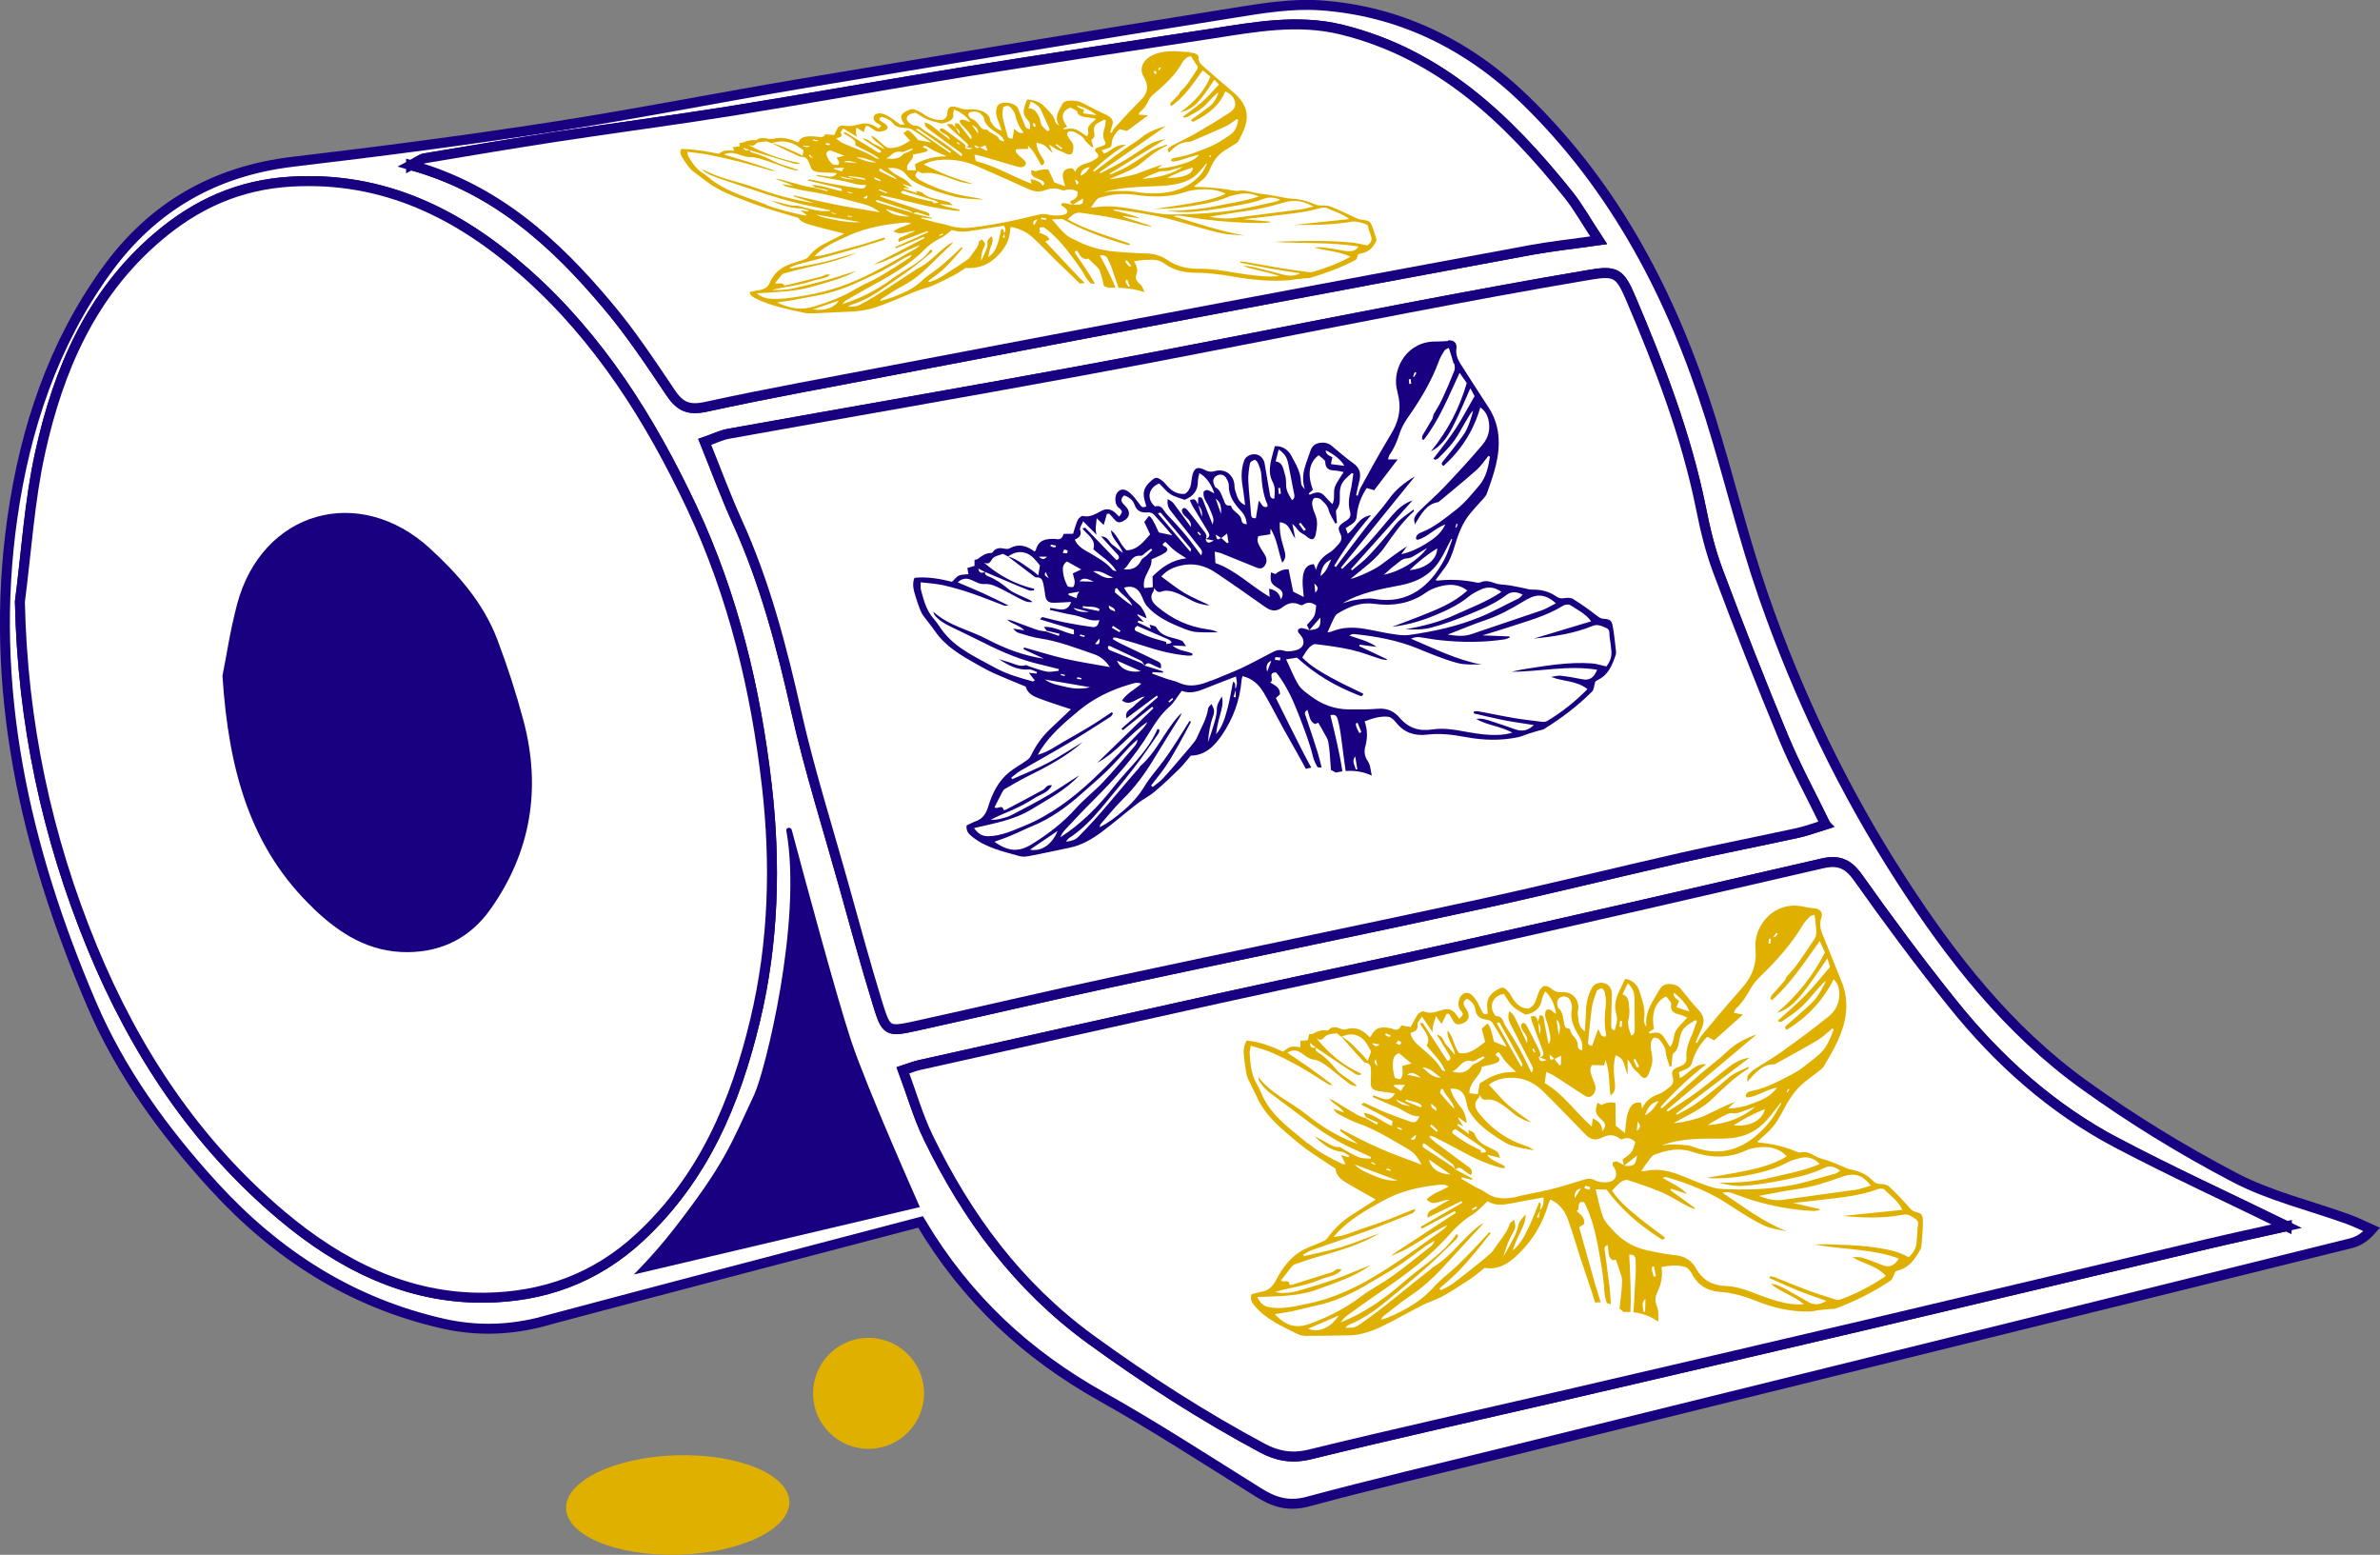 <svg viewBox="0 0 179.43 117.19" xmlns="http://www.w3.org/2000/svg" data-name="Calque 2" id="Calque_2">
  <rect x="0" y="0" width="179.43" height="117.19" fill="#808080" stroke="none"/>
  <defs>
    <style>
      .cls-1 {
        fill: #dfb000;
      }

      .cls-2 {
        fill: #180080;
      }

      .cls-3 {
        fill: #180081;
      }

      .cls-4 {
        fill: #fff;
        stroke: #180081;
        stroke-miterlimit: 10;
        stroke-width: .75px;
      }
    </style>
  </defs>
  <g id="plan13-creature">
    <g>
      <g>
        <path d="m41.02,99.58c-2.54.68-5.05.76-7.59.19-6.91-1.56-12.53-5.15-17.32-10.38-3.78-4.14-7.03-8.63-9.21-13.72C1.89,63.98-.9,51.81.94,38.99c.96-6.69,3.06-13.02,7.06-18.57,3.47-4.82,8.16-7.53,14.09-8.23,6.54-.77,13.08-1.62,19.59-2.63,6.27-.97,12.49-2.21,18.75-3.26,10.89-1.82,21.79-3.61,32.69-5.35,2.11-.34,4.28-.69,6.39-.55,6,.41,11.18,2.97,15.44,7.1,6.86,6.65,11.14,14.9,13.98,23.93,1.41,4.49,2.49,9.09,4.03,13.52,2.61,7.5,6.04,14.65,10.36,21.34,3.79,5.87,8.07,11.34,13.77,15.45,3.6,2.6,7.43,4.94,11.36,7,2.66,1.4,5.68,2.11,8.54,3.14.62.23,1.22.52,1.82.79-.6.68-1.1.92-1.63,1.05-9.13,2.27-18.27,4.52-27.4,6.78-12.1,2.99-24.2,5.97-36.3,8.96-4.97,1.23-9.95,2.39-14.89,3.72-1.45.39-2.53.05-3.71-.69-3.92-2.45-7.8-4.97-11.83-7.23-5.6-3.14-10.16-7.3-13.65-13.16-9.56,2.51-18.98,4.96-28.38,7.47Zm93.48-43.92c-1.74-4.19-3.4-8.42-4.99-12.67-.58-1.54-.96-3.16-1.28-4.77-1.11-5.45-3.09-10.61-5.26-15.7-.82-1.93-1.12-2.16-3.14-1.81-4.63.78-9.25,1.64-13.86,2.52-8.18,1.56-16.34,3.21-24.53,4.72-8.83,1.63-17.68,3.15-26.52,4.74-.55.1-1.06.36-1.78.61.84,2.08,1.57,4.07,2.44,5.99,2.1,4.61,3.36,9.46,4.47,14.39.98,4.34,2.33,8.6,3.53,12.89.84,3.01,1.66,6.04,2.58,9.03.67,2.17.74,2.19,2.94,1.71,4.91-1.08,9.81-2.24,14.73-3.29,9.19-1.97,18.4-3.85,27.58-5.84,5.16-1.12,10.28-2.39,15.43-3.56,2.89-.65,5.81-1.22,8.7-1.85.64-.14,1.25-.37,2.09-.63-1.13-2.33-2.24-4.35-3.12-6.47ZM6.95,71.41c3.23,7.84,7.8,14.75,14.29,20.21,4.37,3.68,9.41,6.25,15.29,6.19,4.39-.04,8.34-1.43,11.7-4.55,4.83-4.48,7.2-10.14,8.7-16.36,1.41-5.86,1.56-11.82.88-17.7-.83-7.21-2.52-14.27-5.65-20.94-3.13-6.65-6.97-12.76-12.49-17.66-5.02-4.46-10.71-7.33-17.73-6.91-3.91.23-7.14,1.68-10.06,4.18-5.03,4.3-7.48,10.02-8.85,16.23-.82,3.68-1.04,7.5-1.53,11.25.19,9.05,2.01,17.71,5.45,26.06Zm152.64,14.73c-4.88-2.57-8.94-6.21-12.38-10.5-2.48-3.09-4.84-6.27-7.13-9.5-.76-1.07-1.49-1.34-2.7-1.06-8.91,2.06-17.83,4.11-26.76,6.11-6.28,1.41-12.57,2.71-18.85,4.09-7.49,1.65-14.97,3.33-22.46,5-.31.07-.62.19-1.23.39.65,1.74,1.14,3.47,1.91,5.06,2.92,6.01,6.74,11.22,12.28,15.25,4.16,3.02,8.43,5.77,12.94,8.18,1.11.59,2.22.79,3.56.46,6.25-1.53,12.52-2.92,18.79-4.37,7.71-1.79,15.42-3.58,23.12-5.39,8.59-2.02,17.17-4.07,25.76-6.1,1.91-.45,3.82-.86,5.97-1.34-4.55-2.22-8.74-4.14-12.82-6.29ZM45.8,23.01c1.75,2.07,3.26,4.35,4.78,6.61.71,1.05,1.37,1.32,2.66,1.04,4.67-1.02,9.37-1.86,14.07-2.76,8.17-1.56,16.34-3.11,24.51-4.65,7.85-1.48,15.7-2.95,23.56-4.4,1.58-.29,3.18-.46,5.15-.74-.94-1.43-1.54-2.51-2.3-3.46-4.56-5.69-9.69-10.6-17.09-12.42-3.32-.81-6.56-.19-9.81.31-6.11.94-12.22,1.85-18.32,2.83-6.02.97-12.02,2.05-18.04,3.02-4.31.69-8.64,1.25-12.95,1.91-3.34.51-6.66,1.07-9.99,1.63-.3.05-.56.28-1.03.52,6.37,1.76,10.84,5.85,14.8,10.56Z" class="cls-4"></path>
        <path d="m137.61,62.14c-1.13-2.33-2.24-4.35-3.12-6.47-1.74-4.19-3.4-8.42-4.99-12.67-.58-1.54-.96-3.16-1.28-4.77-1.11-5.45-3.09-10.61-5.26-15.7-.82-1.93-1.12-2.16-3.14-1.81-4.63.78-9.25,1.64-13.86,2.52-8.18,1.56-16.34,3.21-24.53,4.72-8.83,1.63-17.68,3.15-26.52,4.74-.55.1-1.06.36-1.78.61.84,2.08,1.57,4.07,2.44,5.99,2.1,4.61,3.36,9.46,4.47,14.39.98,4.34,2.33,8.6,3.53,12.89.84,3.01,1.66,6.04,2.58,9.03.67,2.17.74,2.19,2.94,1.71,4.91-1.08,9.81-2.24,14.73-3.29,9.19-1.97,18.4-3.85,27.58-5.84,5.16-1.12,10.28-2.39,15.43-3.56,2.89-.65,5.81-1.22,8.7-1.85.64-.14,1.25-.37,2.09-.63Z" class="cls-4"></path>
        <path d="m3.03,34.1c1.37-6.21,3.82-11.94,8.85-16.23,2.93-2.5,6.16-3.95,10.06-4.18,7.02-.41,12.71,2.45,17.73,6.91,5.51,4.9,9.36,11.01,12.49,17.66,3.13,6.67,4.82,13.73,5.65,20.94.68,5.88.52,11.85-.88,17.7-1.49,6.22-3.87,11.87-8.7,16.36-3.36,3.12-7.32,4.5-11.7,4.55-5.88.06-10.92-2.51-15.29-6.19-6.49-5.46-11.06-12.37-14.29-20.21-3.44-8.35-5.26-17.01-5.45-26.06.49-3.75.72-7.57,1.53-11.25Zm20.92,34.16c1.87,1.77,3.98,3.15,6.79,3.13,2.55-.02,4.51-1.09,5.91-3.05,3-4.21,3.78-8.91,2.46-13.9-.55-2.07-1.21-4.11-1.97-6.11-1.02-2.68-2.88-4.79-4.97-6.71-5.14-4.72-12.13-2.74-13.93,4.01-.53,1.98-.82,4.02-1.09,5.33.46,7.03,2.07,12.82,6.8,17.29Z" class="cls-4"></path>
        <path d="m172.4,92.43c-4.55-2.22-8.74-4.14-12.82-6.29-4.88-2.57-8.94-6.21-12.38-10.5-2.48-3.09-4.84-6.27-7.13-9.5-.76-1.07-1.49-1.34-2.7-1.06-8.91,2.06-17.83,4.11-26.76,6.11-6.28,1.41-12.57,2.71-18.85,4.09-7.49,1.65-14.97,3.33-22.46,5-.31.07-.62.19-1.23.39.65,1.74,1.14,3.47,1.91,5.06,2.92,6.01,6.74,11.22,12.28,15.25,4.16,3.02,8.43,5.77,12.94,8.18,1.11.59,2.22.79,3.56.46,6.25-1.53,12.52-2.92,18.79-4.37,7.71-1.79,15.42-3.58,23.12-5.39,8.59-2.02,17.17-4.07,25.76-6.1,1.91-.45,3.82-.86,5.97-1.34Z" class="cls-4"></path>
        <path d="m30.99,12.45c6.37,1.76,10.84,5.85,14.8,10.56,1.75,2.07,3.26,4.35,4.78,6.61.71,1.05,1.37,1.32,2.66,1.04,4.67-1.02,9.37-1.86,14.07-2.76,8.17-1.56,16.34-3.11,24.51-4.65,7.85-1.48,15.7-2.95,23.56-4.4,1.58-.29,3.18-.46,5.15-.74-.94-1.43-1.54-2.51-2.3-3.46-4.56-5.69-9.69-10.6-17.09-12.42-3.32-.81-6.56-.19-9.81.31-6.11.94-12.22,1.85-18.32,2.83-6.02.97-12.02,2.05-18.04,3.02-4.31.69-8.64,1.25-12.95,1.91-3.34.51-6.66,1.07-9.99,1.63-.3.05-.56.28-1.03.52Z" class="cls-4"></path>
        <path d="m17.15,50.96c.46,7.03,2.07,12.82,6.8,17.29,1.87,1.77,3.98,3.15,6.79,3.13,2.55-.02,4.51-1.09,5.91-3.05,3-4.21,3.78-8.91,2.46-13.9-.55-2.07-1.21-4.11-1.97-6.11-1.02-2.68-2.88-4.79-4.97-6.71-5.14-4.72-12.13-2.74-13.93,4.01-.53,1.98-.82,4.02-1.09,5.33Z" class="cls-3"></path>
        <path d="m47.75,96.07l21.6-5.09s-3.95-8.85-5.18-12.53c-1.07-3.22-3.5-12.22-4.48-15.9-.06-.24-.45-.19-.41.05,1.24,6.89-1.63,18.22-2.42,19.91-1.75,3.72-2.19,5.16-6.1,10.18-1.48,1.9-3,3.39-3,3.39Z" class="cls-3"></path>
      </g>
      <path d="m109.18,25.7c-.29.02-.57.04-.86.04-2.22-.06-3.32,1.97-3.03,3.51.02.12.05.25.08.37.27.98.15,1.9-.33,2.8-.16.29-.33.56-.49.84-.67,1.12-1.3,2.27-1.93,3.42-.12.21-.18.45-.26.68-.04,0-.08-.02-.12-.03.07-.33.13-.66.22-.99.16-.57.11-1.04-.43-1.42-.58-.41-1.1-.88-1.65-1.33-.26-.21-.56-.26-.88-.21-.34.05-.57.23-.69.56-.16.45-.33.9-.46,1.36-.14.51-.15,1.03.02,1.58-.07-.09-.16-.18-.22-.28-.05-.09-.07-.2-.07-.3-.02-.74-.41-1.35-.73-1.96-.2-.38-.64-.76-1.24-.71-.22.92-.63,1.81-.16,2.7.23.44.15.82.12,1.26-.3,0-.31-.2-.34-.38-.13-.74-.26-1.48-.38-2.22-.04-.29-.18-.51-.42-.66-.37-.22-.99-.05-1.14.41-.22.63-.22,1.26-.11,1.91.08.44.12.89.19,1.42-.59-.25-.61-.75-.76-1.15-.05-.13-.03-.29-.05-.43-.1-.76-.75-1.19-1.48-.98-.25.07-.46.07-.71-.07-.61-.32-.87-.17-1,.5-.09.46-.04.98-.54,1.28-.65.08-1.1-.3-1.49-.78-.08-.1-.18-.18-.28-.25-.33-.24-.44-.24-.75.03-.59.51-.71.92-.47,1.66.03.09.05.19.08.28-.29.17-.39,0-.52-.18-.21-.28-.42-.57-.68-.8-.39-.35-.69-.36-.94-.11-.24.24-.26.82-.03,1.11.06.08.16.13.23.21.15.18.15.18-.1.55-.1-.1-.2-.2-.3-.29-.31-.29-.66-.34-1.03-.15-.44.22-.85.52-1.41.39-.11-.02-.33.17-.39.31-.15.32-.23.66-.35,1.03-.22,0-.44,0-.72.01-.06.31-.26.47-.61.38-.02,0-.04,0-.06,0-.64-.02-1.21.06-1.41.81-.01.05-.06.1-.1.14-.58-.43-1.18-.62-1.86-.25-.1.05-.25.07-.37.04-.37-.08-.7-.09-.94.27-.02.03-.07.05-.11.05-.4,0-.69.21-.99.44-.06.05-.15.05-.26.08,0,.15,0,.29,0,.45-.17.05-.34.1-.54.16.03.16.05.3.08.47-.24.03-.5.01-.71.1-.19.08-.32.28-.53.47-.88-.22-1.83-.4-2.83-.3-.19.49-.06.92.07,1.36.1.34.22.67.34,1,.07.17.15.35.26.5.29.4.62.78.9,1.19.79,1.13,1.94,1.8,3.1,2.45.45.26.91.51,1.38.72.74.33,1.49.63,2.34.98.16.63.77.8,1.33,1.01.68.25,1.37.46,2.08.7-.52.49-1.03.98-1.54,1.46-.63.59-1.12,1.28-1.49,2.06-.07.15-.23.28-.38.38-.41.29-.85.53-1.24.84-.84.68-1.29,1.62-1.6,2.63-.15.49-.41.89-.93,1.07-.25.09-.48.22-.69.32-.04.44.16.63.42.84,1.04.84,2.31,1.11,3.55,1.46.23.07.5.05.75,0,1.02-.19,2.04-.42,3.06-.63.92-.19,1.71-.66,2.44-1.21.9-.67,1.75-1.41,2.64-2.1.42-.33.92-.57,1.32-.91.63-.53,1.24-1.11,1.83-1.69.31-.3.57-.65.9-1.03,1.06-.01,1.77-.7,2.36-1.57.83-1.23,1.33-2.59,1.46-4.07,0-.1.04-.2.07-.35.74.17,1.24.64,1.59,1.23.54.91,1.02,1.87,1.53,2.79.55.99,1.13,1.97,1.66,2.97.13-.04.27-.07.41-.09-.22-.4-.44-.81-.65-1.22-.68-1.33-1.34-2.67-2.02-4.03.12-.11.24-.22.31-.28.01-.55-.42-.67-.74-.9.36-.16-.25-.74.44-.75.05.07.11.13.16.19.65.88,1.1,1.85,1.5,2.87.42,1.09.85,2.16,1.13,3.3.07.27.19.52.34.79.1,0,.21.01.31.02-.1-.4-.2-.81-.32-1.2-.27-.87-.57-1.74-.86-2.61-.05-.17-.2-.34.1-.54.16.38.14.87.58,1.07.09-.04.17-.07.24-.1.16.27.3.5.42.73.12.23.3.47.34.72.1.55.13,1.11.17,1.67.01.15.02.3.03.45.13.05.25.12.36.19.17-.04.34-.07.5-.09,0,0,0-.02,0-.03-.11-.72-.25-1.43-.41-2.14-.15-.69-.33-1.38-.49-2.06.4-.12.5.11.56.33.09.34.16.69.21,1.04.1.66.17,1.32.26,1.97.04.29.08.57.12.86.7-.05,1.37.06,1.97.35-.04-.2-.08-.39-.11-.59-.03-.18-.1-.37-.2-.52-.24-.34-.28-.71-.18-1.08.17-.62.18-1.23-.05-1.9.6-.23,1.17-.41,1.77-.35.21.02.44.23.59.42.6.78,1.41,1.04,2.33.93.99-.12,1.95,0,2.92.18,1.32.25,2.65.29,3.97.01.26-.06.51-.17.77-.26.25-.08.51-.16.76-.23.14-.04.3-.05.41-.12,1.31-.81,2.54-1.74,3.63-2.83.14-.14.14-.43.24-.75,0,0,.09-.07.2-.13.78-.37,1.07-1.1,1.33-1.85.03-.09.05-.21.03-.31-.07-.62-.13-1.24-.24-1.86-.08-.46-.21-.55-.68-.58-.23-.01-.36-.11-.53-.24-.57-.45-1.17-.87-1.78-1.25-.17-.11-.44-.1-.65-.07-.24.04-.42.02-.63-.13-.54-.38-1.16-.53-1.83-.51-.22,0-.44-.08-.65-.12-.34-.07-.68-.14-1.03-.2-.36-.06-.75-.04-1.09-.16-.37-.13-.7-.24-1.08-.08-.09.04-.21.05-.3.03-.98-.21-1.97-.26-2.97-.15-.04,0-.08-.02-.14-.04.27-.36.53-.7.78-1.05.53-.77.66-1.7,1.01-2.55.17-.42.38-.83.64-1.19.36-.48.79-.91,1.18-1.36.1-.11.2-.23.25-.36.51-1.43,1.03-2.85.87-4.42-.08-.76-.33-1.46-.75-2.1-.71-1.1-1.43-2.2-2.13-3.31-.21-.34-.34-.7-.28-1.12.06-.42-.2-.64-.64-.61Zm-6.85,32.28s-.08.01-.12.02c-.06-.32-.33-.61-.04-.99.05.32.11.65.16.97Zm.3-2.81s-.1.06-.14.09c-.12-.23-.28-.45-.27-.73.04-.02.09-.03.13-.05l.28.69Zm3.9-26.8c.04-.11.09-.21.13-.32.04.02.09.04.13.05-.06.1-.12.2-.18.31l-.08-.04Zm-.33.22c.05,0,.1-.01.16-.02,0,.12.02.24.03.36-.05,0-.09,0-.14.01-.01-.12-.03-.24-.04-.36Zm-6.25,5.35c.63.3,1.18.75,1.4,1.17-.35-.05-.67-.09-1.01-.13.04-.2.07-.34.11-.52q-.53-.21-.5-.52Zm-.97,2.97c-.43-1.13-.3-2.06.44-2.6.17.17.48.33.49.51.02.56.34.63.78.65.21.01.41.08.61.11-.24.39-.51.73-.66,1.12-.15.38.04.85-.19,1.3-.15-.16-.28-.27-.38-.39-.47-.56-.66-.61-1.33-.32-.01,0-.05-.05-.08-.09.11-.1.23-.2.33-.29Zm-2.62-.12s.1-.01.15-.02c.02.15.04.29.06.44-.05,0-.11.01-.16.02l-.04-.44Zm.6-.27c0-.27-.01-.55-.1-.8-.13-.38-.13-.87-.69-.94.08-.31.15-.56.23-.9.51.32.65.7.73,1.11.14.73.28,1.47.43,2.2.04.19.07.36-.15.51-.24-.38-.46-.73-.45-1.19Zm2.1,1.04c.1-.07.38-.03.49.06.26.23.52.45.62.83.1.36.33.68.5,1.01.05-.02.09-.03.13-.05-.01-.13-.03-.26-.04-.39,0-.21-.09-.48,0-.6.34-.41.23-.86.25-1.31.01-.26.07-.54.21-.75.17-.27.45-.47.68-.7.04.01.09.02.13.03-.05.32-.08.65-.14.97-.13.61-.3,1.21-.12,1.85.11.42,0,.57-.39.81-.46.29-.56.46-.34.89.17.33.09.56-.11.79-.21.23-.42.48-.68.64-.51.3-.89.68-1.03,1.31-.08-.2-.14-.34-.17-.43-.61.04-.74.46-.82.91-.03.22-.03.45-.02.67.02.3.06.61.08.9-.3-.16-.54-.28-.8-.41-.11-.56-.23-1.12-.34-1.68q-.53-.03-1,.36c-.11-.04-.21-.08-.33-.13-.08.74-.01.86.6,1.23.31.19.37.47.14.81-.09-.42-.31-.69-.88-.81.01.2.03.41.04.62-1.46-.86-2.56-2.02-4.09-2.55-.02-.27-.03-.53-.05-.86.24.06.4.08.54.14.83.33,1.66.67,2.49,1.01.24.1.48.2.69-.03.21-.24.24-.53.09-.82-.1-.2-.25-.38-.36-.59-.14-.27-.33-.53-.16-.88.31-.05.61-.09.9-.14,0-.11,0-.2.02-.43.51.85.57,1.71.88,2.57.23-.25.26-.49.21-.74-.05-.22-.12-.44-.18-.66-.16-.53-.25-1.07-.21-1.65.78.08.79.8,1.16,1.22-.07-.36-.14-.73-.22-1.09.23.16.34.38.51.55.17.16.41.25.59.41.36.31.58.26.67-.22.09-.45.16-.9-.01-1.35-.11-.27-.22-.55-.26-.83-.03-.16.02-.41.13-.49Zm1.3,4.61c-.21.42-.32.89-.81,1.25.07-.63.3-1.03.81-1.25Zm-1.27,1.81c.3.26.34.42.07.69-.03-.25-.04-.41-.07-.69Zm-15.04.67s.02-.18.03-.28l.14-.04c.31.51.91.75,1.15,1.33-.47-.3-.9-.65-1.31-1.01Zm-2.89.44c-.24-.1-.42-.17-.6-.24,0-.04,0-.08,0-.12.26-.05.53-.09.81-.14-.06.09-.11.15-.14.22-.03.08-.04.16-.07.29Zm-.14-1.21c0,.12-.05.34-.12.36-.13.03-.39,0-.43-.08-.15-.31-.28-.64-.32-.98-.04-.29-.07-.63.29-.86.32.18.65.36,1.08.6l-.64.3c.06.25.13.45.15.65Zm-1.95-.27c-.09-.15-.44-.17-.24-.5l.24.5Zm-.74-1.65c.28,0,.44,0,.6,0-.16.18-.32.27-.6,0Zm5.59,1.57c-.6.17-1.03-.22-1.51-.47.58-.11,1.01.29,1.51.47Zm-1.46.31c-.35,0-.69-.02-1.08-.03.26-.27.47-.26,1.08.03Zm4.35-1.68c.4-.19.75-.31,1.05-.52.16-.11.25-.34-.08-.47-.21-.08-.12-.21.08-.33.23.22.45.46.71.66.26.21.56.38.87.58-1.04.11-1.84.65-2.55,1.37,0,.26.02.52.02.81-.24.02-.44.04-.65.06-.19-.88.63-1.45.55-2.16Zm-2.12.75c.5-.26.51-1.1,1.31-1.02.14.02.3-.2.45-.3.11-.08.22-.16.33-.24.03.03.06.07.09.1-.13.13-.26.26-.39.39-.15.14-.37.24-.45.4-.27.55-.71.75-1.34.66Zm2.6-4.2s.08-.05.12-.07c.04,0,.09,0,.11.02.76.9,1.52,1.8,2.27,2.71.03.04-.04.15-.05.22-.83-.98-1.64-1.93-2.44-2.88Zm4.79,1.84c.12-.09.24-.19.43-.34.05.28.08.48.11.69l-.11.04c-.14-.13-.29-.26-.43-.38Zm-.43-.26c.17.11.29.19.41.26-.3.17-.31.16-.41-.26Zm-.14.45c-.25.13-.52.33-.62-.12.21.04.41.08.62.12Zm6.41-1.25l.13-.09c.14.17.27.35.41.52-.05.03-.1.06-.16.09l-.38-.52Zm-3.81-3.26c-.02-.43.05-.87.12-1.29.02-.12.21-.24.35-.28.07-.02.23.15.27.27.11.27.22.55.24.84.05.77.14,1.53.46,2.25.02.05,0,.11,0,.17-.4.14-.44-.27-.65-.45-.07.45-.14.87-.22,1.32-.25.02-.34-.05-.36-.27-.06-.85-.17-1.69-.21-2.54Zm-1.67-.19c.1.15.2.34.2.52-.02.81.4,1.4.92,1.95.27.28.4.61.44,1-.28,0-.38-.13-.41-.33-.07-.48-.64-.58-.77-1.02,0-.03-.07-.06-.1-.06-.36.06-.39-.25-.48-.45-.15-.34-.23-.71-.59-.91-.06-.03-.09-.14-.12-.21-.13-.31-.05-.55.22-.69.26-.13.54-.07.7.2Zm-.39,2.69c-.17-.47-.29-.81-.4-1.14.38.25.43.61.4,1.14Zm-4.95-.54s-.09-.07-.13-.12c-.54-.56-.34-1.34.43-1.63.27.27.52.6.85.81.31.2.69.28,1.06.42.62-.25,1.02-.67,1-1.41,0-.19.07-.38.11-.6.51.29.88.8,1.13,1.51-.27-.04-.47-.41-.8-.13-.11.47.24.81.4,1.2.37.87.38.86.27,1.29-.26-.65-.5-1.21-.7-1.77-.07-.21-.15-.33-.38-.26,0,.19-.02.35-.02.51-.14-.18-.16-.54-.62-.3.07.14.12.29.2.42.38.64.77,1.28,1.16,1.92.15.24.19.46-.16.56t0,0c.14-.25-.02-.43-.16-.61-.19-.24-.38-.49-.57-.74-.22-.28-.43-.56-.66-.83-.12-.14-.26-.22-.4-.03-.06.55.74.63.68,1.33-.49-.67-.9-1.24-1.32-1.8-.09-.12-.25-.19-.43-.32-.08.45.07.71.27.96.7.88,1.39,1.77,2.09,2.65.14.18.32.33.15.64-.41-.54-.77-1.06-1.18-1.55-.45-.54-.93-1.06-1.42-1.57-.24-.25-.34-.71-.85-.57Zm3.5.74c-.09-.29-.17-.57-.26-.86.2.24.34.51.26.86Zm-.13,1.43c-.07-.07-.13-.14-.2-.21.03-.03.06-.05.08-.08.06.07.13.14.19.22-.02.02-.05.04-.07.07Zm-11.28.78s.02-.06.04-.09c.12.02.25.05.37.07,0,.03,0,.07,0,.1-.06.01-.13.04-.19.03-.08-.02-.15-.07-.22-.1Zm.93.52c.06-.12.09-.24.12-.24.09,0,.17.05.26.08-.02.07-.03.18-.07.2-.07.02-.17-.01-.3-.03Zm1.92-.04c-.38-.23-.81-.45-1.01-.95.31-.14.55-.32.4-.75-.05-.14.12-.36.23-.63.36.37.65.66,1.01,1.02-.07-.23-.07-.51-.06-.59.03-.19.04-.39.07-.66.23.22.37.36.53.51.08-.3.16-.57.24-.84.06,0,.12,0,.18-.01.11.13.24.25.34.38.24.3.41.34.74.16.48-.26.54-.69.15-1.1-.06-.06-.12-.12-.17-.18-.22-.23-.17-.44.06-.64.37.13.66.34.78.69.18.52.53.63,1.02.59.14-.01.34.05.43.15.47.5.91,1.02,1.36,1.53.01.01-.02.06-.01.04-.31-.07-.62-.13-.97-.21q-.54-1.25-.75-1.23c-.11.14-.21.28-.34.44l.44.94c-.52.56-.94,1.17-1.78,1.2-.48-.42-.65-1.11-1.17-1.52.04.67.67,1.04.9,1.73-.33-.26-.56-.47-.81-.65-.25-.18-.3-.6-.84-.61.35.38.62.68.89.98.13.14.26.27.38.41.16.21.07.33-.11.4-.8-.83-1.57-1.64-2.35-2.44-.02-.02-.11.02-.22.05.39.5,1.06.83.83,1.57.58.53,1.27.89,1.75,1.65-.21-.05-.26-.04-.28-.07-.5-.61-1.18-.96-1.84-1.36Zm-4.71.06c.49.17.75.55,1.07.94-.04.21-.07.44-.12.75-.21-.17-.33-.29-.47-.38-.58-.39-1.12-.85-1.81-1.05.41-.27.82-.43,1.33-.26Zm-3.57,1.17c.16.09.33.18.49.26-.24.11-.44.1-.49-.26Zm1.26,7.48c-1.34-.75-2.77-1.36-3.79-2.57-.3-.35-.52-.76-.82-1.1-.57-.63-.77-1.42-.98-2.2-.04-.15-.01-.31-.02-.57.6.07,1.14.1,1.66.21.75.17,1.49.38,2.21.63.82.28,1.63.62,2.44.92.06.02.14,0,.32-.01-.71-.34-1.31-.65-1.93-.93-.6-.27-1.21-.52-1.91-.82.39-.34.7-.32,1.05-.17.3.13.63.33.93.3.5-.04.89.16,1.29.36.45.22.88.47,1.33.7.32.16.63.36,1.04.29-.13-.13-.29-.19-.44-.26-.46-.23-.99-.39-1.37-.71-.46-.39-.93-.72-1.49-.95-.15-.06-.32-.12-.27-.34.53.23,1.06.45,1.6.68.57.24,1.14.49,1.72.71.1.04.24,0,.36,0,0-.04.01-.08.02-.12-1.41-.33-2.65-.99-3.8-1.98.43.2.49-.09.67-.31.15-.19.49-.23.77-.35.1.05.24.13.38.2,0,0,0,0,0,0,.66.5,1.32,1.01,1.98,1.51.05.04.11.08.17.07.36-.03.46.21.52.49.05.28.11.56.14.84.04.39.22.59.63.58.43,0,.87-.04,1.32-.06-.09.32-.3.55-.64.57-.31.01-.62-.08-.93-.12,0,.05-.02.1-.03.15.62.14,1.23.3,1.85.4.63.11,1.2.52,1.88.36-.06.34-.19.58-.53.53-.7-.1-1.4-.21-2.09-.35-.56-.11-1.11-.27-1.67-.4-.03,0-.08.07-.19.17.9.27,1.74.53,2.56.78,0,.14,0,.24.01.36-.75-.12-1.4-.61-2.27-.57.1.14.16.22.21.29.32.08.65.15.97.23-.02.05-.03.11-.05.16-.32-.11-.63-.22-.95-.33-.22-.04-.45-.05-.67-.12-.55-.19-1.1-.4-1.64-.6-.12-.04-.23-.09-.35-.12-.09-.03-.19-.04-.29-.06.36.35.87.38,1.3.81-.36-.06-.6-.09-.84-.13.13.18.28.29.45.34.52.15,1.04.32,1.57.4,1.41.21,2.73.73,4.07,1.19.45.15.83.43,1.2.97-1.21-.22-2.29-.38-3.35-.62-1.05-.24-2.08-.57-3.12-.86-.02.04-.03.09-.05.13.52.24,1.03.48,1.55.72-1.52-.23-2.94-.76-4.27-1.46-1.35-.72-2.92-1.01-4.09-2.1.05.15.11.28.2.38.48.51,1.13.76,1.74,1.06.63.31,1.27.61,1.9.93,1.4.71,2.83,1.31,4.36,1.65.43.1.85.21,1.28.32,0,.04-.01.08-.02.13-.3.03-.61.11-.9.06-.45-.08-.88-.26-1.31-.39-.1-.03-.2-.12-.28-.09-.44.13-.81-.09-1.2-.21-.27-.08-.54-.16-.81-.25.69.45,1.39.85,2.26.78.2-.02.41.12.61.19-.01.04-.02.08-.03.12-.18-.02-.35-.04-.58-.06.18.23.31.41.45.58-.08.04-.12.07-.15.07-1-.27-1.99-.55-2.9-1.06Zm7.88-4.42l-.05.15c-.41-.08-.82-.17-1.23-.25,0-.04.02-.09.02-.13.42.09.87-.03,1.25.23Zm.7-.29c.15.16.46.15.47.48-.19-.12-.51-.1-.47-.48Zm-2.68.2l1.18.29c-.55.06-.96-.03-1.18-.29Zm4.79,1.78c-.25-.12-.2-.28.03-.43.79.34,1.59.69,2.38,1.04.08.04.15.13.22.19-.04.03-.08.07-.13.1-.09.01-.18.03-.28.04,0-.05,0-.11-.01-.16-.38-.11-.76-.2-1.13-.33-.37-.13-.73-.29-1.08-.46Zm-1.32.05c-.19-.12-.38-.23-.57-.34.03-.05.06-.09.09-.14.19.12.37.24.56.36-.03.04-.05.09-.08.13Zm1.68,2.34c-.76-.32-1.52-.63-2.29-.94-.16-.06-.31-.13-.23-.35.04,0,.09-.03.12-.01.79.37,1.58.73,2.35,1.11.12.06.19.24.28.37-.08-.06-.15-.14-.24-.18Zm-.06.6c-.86.15-1.56-.17-1.8-.8.59.26,1.15.51,1.8.8Zm-3.45-2.06c.09-.11.18-.21.33-.4q.08.55-.33.4Zm-.81-.52c-.11-.03-.23-.06-.34-.08,0-.04.02-.07.03-.11l.34.09s-.02.07-.03.1Zm-1.48,2.95c-.1-.03-.2-.05-.3-.08,0-.03.02-.06.02-.09.1.03.2.05.3.08,0,.03-.02.06-.02.09Zm.95.08c.1.02.21.04.31.07v.09c-.12,0-.22-.02-.33-.02,0-.04.01-.09.02-.13Zm-.82.74c-.57-.13-1.14-.21-1.62-.56,1.13.19,2.27.38,3.4.58-.6.15-1.19.12-1.78-.01Zm-6.95,10.63c1.52-.36,2.99-.6,4.3-1.4,1.27-.77,2.59-1.46,3.62-2.57-.78.48-1.52,1-2.3,1.47-.91.54-1.86,1.03-2.8,1.52-.29.15-.62.23-.95.31-.21.05-.43.04-.64.06.54-.31,1.1-.5,1.64-.75.55-.25,1.1-.52,1.6-.85.47-.32,1.1-.43,1.39-1.01-.14-.02-.26,0-.35.05-.12.08-.2.22-.32.29-.93.51-1.87,1.01-2.81,1.5-.05.03-.17.03-.17.02-.11-.47-.45-.01-.68-.2.18-.36.36-.73.55-1.09.06-.11.12-.23.22-.29.56-.32,1.11-.65,1.69-.94,1.48-.73,2.93-1.49,4.18-2.59-.87.51-1.71,1.09-2.61,1.56-.87.46-1.8.83-2.7,1.23-.02-.04-.05-.08-.07-.12.23-.17.44-.37.68-.51,1.24-.72,2.5-1.41,3.74-2.15,1.04-.62,2.05-1.28,3.07-1.93.08-.05.12-.17.18-.25-.03-.03-.06-.06-.09-.09-.58.38-1.16.78-1.76,1.14-.62.38-1.26.73-1.9,1.1-.59.34-1.15.76-1.92.97.11-.19.16-.28.21-.36.75-1.18,1.81-2.07,2.86-2.95,1.13-.94,2.44-1.58,3.86-1.99.27-.08.55-.21.87-.05-.49.43-1.09.72-1.45,1.26.66.49,1.07-.22,1.72-.3-.34.29-.62.5-.85.74-.23.24-.69.35-.53.9.78-.59,1.53-1.15,2.28-1.71.03.04.06.07.09.11-.92.79-1.83,1.59-2.75,2.38.03.04.07.08.1.12.73-.59,1.47-1.18,2.21-1.77l.1.11c-1.41,1.37-2.82,2.74-4.23,4.11,1.46-.78,2.43-2.15,3.77-3.07-.1.22-.24.39-.4.56-1.21,1.26-2.4,2.54-3.68,3.74-1.55,1.45-3.21,2.71-5.18,3.52-.88.36-1.74.77-2.74.79-.49,0-.75-.2-1.06-.6Zm14.92-9.8s.05.06.08.1c-.1.08-.2.16-.3.24-.02-.03-.04-.05-.06-.08.09-.09.19-.17.28-.26Zm-13.39,10.83c.4-.15.82-.28,1.21-.45.54-.22,1.06-.49,1.6-.71,1.43-.58,2.65-1.47,3.79-2.49.64-.57,1.29-1.12,1.9-1.71.58-.57,1.11-1.18,1.66-1.77.19-.2.41-.38.62-.57-.02.2-.09.35-.19.47-.8.93-1.59,1.87-2.43,2.76-.64.68-1.4,1.25-2.02,1.95-.97,1.08-2.1,1.95-3.33,2.71-.99.61-1.78.56-2.81-.18Zm2.67.6c.7-.47,1.39-.94,2.08-1.41-.39.98-1.19,1.59-2.08,1.41Zm15.51-11.48c-.05,0-.11-.02-.16-.03.05-.18.11-.35.16-.53,0,.19,0,.37,0,.56Zm0-.63c-.11-.16.08-.45-.2-.54-.14.71-.25,1.4-.43,2.06-.18.67-.37,1.34-.85,1.89.06-.49.17-.97.3-1.44.13-.46.26-.91.14-1.4-.18.29-.38.6-.38.91,0,.6-.22,1.14-.38,1.69-.08.28-.19.55-.29.83.05-.69.17-1.37.4-2,.13-.35.03-.56-.14-.87-.12.15-.24.24-.25.35-.1.76-.51,1.4-.8,2.09-.06.13-.12.27-.21.38-.25.32-.52.64-.79.95-.53.62-1.05,1.24-1.6,1.84-.23.25-.52.44-.78.65-.04-.04-.08-.07-.12-.11.38-.5.79-.99,1.14-1.51.36-.54.68-1.1.99-1.66.31-.54.59-1.1.88-1.64-.04-.02-.08-.04-.11-.06-.34.54-.67,1.09-1.02,1.62-.3.47-.61.93-.94,1.38-.47.64-1.01,1.23-1.42,1.9-.44.73-.99,1.34-1.63,1.88-.53.45-1.08.89-1.77,1.23.04-.13.04-.2.08-.24.55-.62,1.07-1.28,1.66-1.86.92-.9,1.66-1.91,2.32-3,.66-1.09,1.34-2.16,2.01-3.24.05-.08.08-.18.13-.28-.31.27-.55.59-.78.9-.76,1.03-1.33,2.22-2.32,3.08-.06.05-.09.14-.15.2-1.52,1.71-2.91,3.53-4.54,5.15-.25.25-.52.33-.95.38.12-.14.16-.22.22-.26.94-.61,1.71-1.39,2.42-2.24.83-1.01,1.68-2.01,2.48-3.05.65-.84,1.24-1.72,1.85-2.59.05-.07.06-.18.09-.27-.05-.03-.1-.07-.15-.1-.74,1.74-2.17,2.94-3.3,4.37-1.15,1.47-2.44,2.79-4.03,3.81.08-.21.2-.4.35-.56.71-.76,1.42-1.52,2.16-2.25,1.59-1.59,3.11-3.25,4.27-5.2.4-.66.83-1.28,1.42-1.81.38-.33.63-.8.95-1.22.66.25,1.24.04,1.83-.2.74-.3,1.5-.59,2.26-.88.1.53.1.54-.03.93Zm-1.84-.64c-.8.34-1.61.56-2.46.16-.26-.12-.56-.17-.83-.26-.39-.13-.78-.28-1.17-.42.01-.04.02-.07.03-.11.26.01.52.03.79.04,0-.03,0-.07,0-.1-.46-.14-.92-.28-1.38-.43.14-.23.31-.21.53-.09.21.11.43.2.68.31.12-.46-.19-.52-.41-.63-.86-.42-1.73-.83-2.59-1.24-.21-.1-.41-.23-.62-.35.02-.04.03-.08.05-.12.09,0,.19,0,.27.03.67.2,1.35.38,2.02.6,1.09.36,2.19.64,3.34.74.1,0,.21-.01.31-.02.01-.04.02-.09.03-.13-.46-.23-1.06-.19-1.51-.62.36.02.64.03,1.02.05-.16-.2-.22-.37-.33-.41-.66-.28-1.48-.23-1.91-1-.07-.13-.33-.14-.51-.21.02.08.05.15.1.31-.38-.18-.69-.33-1-.48.02-.05.03-.09.05-.14.14.04.28.08.42.11-.17-.17-.34-.35-.5-.52l.04-.06c.22.1.43.2.65.3,0-.23-.35-.86-.56-1.02-.46-.36-.85-.77-1.13-1.29.55-.16.94-.03,1.21.4.12.19.19.41.29.62.06.12.12.24.2.34.64.74,1.49,1.18,2.37,1.55.34.15.69.29,1.04.38.28.07.58.07.87.08.36.01.73,0,1.09,0-.26-.15-.52-.19-.78-.23-1.42-.19-2.66-.77-3.76-1.69-.41-.34-.65-.69-.29-1.21.02-.03.01-.1.02-.2.18.2.28.37.59.25.27-.11.66-.05.95.05.47.16.9.42,1.34.65.29.16.95.36,1.31.34-.68-.33-1.31-.58-1.9-.93-.6-.36-1.14-.8-1.74-1.24.44-.5.96-.71,1.5-.83.92-.21,1.79,0,2.57.52,1.28.85,2.52,1.74,3.78,2.62.47.33.85.34,1.3,0,.4-.31.83-.42,1.31-.17.06.03.17.03.22,0,.38-.27.73-.16,1,.05-.05.29-.04.56-.15.79-.12.24-.35.43-.55.68.05.11.12.25.19.39-.19-.06-.38-.13-.58-.16-.08-.01-.2.04-.26.1-.04.04-.03.16,0,.22.03.07.11.12.16.19.41.49.27,1-.35,1.16-.29.08-.64.12-.92.03-.43-.14-.72.06-1.05.23-.72.37-1.43.76-2.16,1.1-.74.34-1.5.62-2.24.94Zm8.22-4.74c.05.73-.1.89-.82.94.27-.31.54-.62.82-.94Zm-3.01,3.01l-.03.22c-.13-.02-.26-.03-.39-.05.01-.07.03-.14.04-.2.12.01.25.02.37.03Zm-1,1.06q-.17-.62.32-.82c-.1.25-.18.47-.32.82Zm22.82-5.03c.54.36,1.16.63,1.61,1.24-1.48.45-2.9.87-4.32,1.3,1.53-.15,3.03-.38,4.45-.96.37-.15.7.03,1.02.17.3.13.2.43.24.66.06.35.09.7.13,1.05.05.46-.11.84-.37,1.18-.4-.08-.76-.21-1.13-.23-1.74-.12-3.45.18-5.16.45-.28.04-.57.12-.85.18,2.14,0,4.27-.51,6.44-.15-.25.64-.61.83-1.16.71-.53-.11-1.06-.2-1.6-.26-.23-.02-.47.06-.71.09.9.36,1.9.26,2.74.92-.94.96-1.94,1.74-3.03,2.4-.1.06-.24.08-.35.07-.72-.09-1.44-.17-2.16-.29-.9-.15-1.8-.35-2.7-.51-.1-.02-.22,0-.32.02,0,.05-.01.09-.02.14.74.17,1.47.35,2.21.5.76.15,1.53.25,2.33.38-.44.42-.89.51-1.41.32-.57-.21-1.14-.39-1.71-.58-.4-.13-.79-.28-1.23-.2.82.48,1.8.53,2.73,1.03-.24.06-.38.1-.51.12-.96.14-1.91,0-2.85-.16-.88-.16-1.77-.34-2.67-.2-.99.15-1.79-.09-2.46-.87-.41-.49-.95-.75-1.64-.69-.74.06-1.49.06-2.24.05-1.05-.02-2.01-.37-2.84-1.01-.33-.25-.7-.49-.91-.83-.37-.6-.62-1.27-.94-1.93.3-.05.57-.09.82-.13,1.4,1.26,2.73,2.07,4.68,2.85.15.06.29.08.31-.14-.8-.39-1.61-.76-2.39-1.19-.78-.43-1.56-.87-2.2-1.53.17-.26.31-.52.5-.73.13-.14.34-.3.5-.28.91.11,1.82.23,2.71.43.75.17,1.47.46,2.2.69.15.05.31.05.46.08,0-.02,0-.05,0-.07-.69-.33-1.39-.65-2.08-.98.01-.04.02-.08.04-.11.42.06.85.11,1.27.17-.33-.25-.67-.38-1.02-.51-.34-.12-.68-.22-1.02-.34.14-.11.24-.13.34-.12,1.64.17,3.26.46,4.8,1.09.98.4,1.96.81,2.98,1.09.58.16,1.22.1,1.84.12-1.88-.35-3.58-1.21-5.33-1.95.21-.08.41-.14.61-.12.55.07,1.1.19,1.66.24,1.6.17,3.2.17,4.79-.07.14-.02.27-.09.4-.14-.01-.03-.02-.05-.03-.08-.66-.02-1.31-.05-2.04-.08.64-.2,1.21-.36,1.78-.55,1.46-.49,2.96-.86,4.29-1.68.14-.09.41-.13.53-.06Zm-1.06-.11c-.4.2-.71.4-1.05.52-1.77.61-3.55,1.19-5.32,1.8-.6.2-1.17.12-1.78.03.96-.37,1.88-.76,2.82-1.08,1.04-.35,1.98-.86,2.91-1.43.77-.47,1.45-.72,2.43.15Zm-4.11-.86c-1.11.75-2.33,1.19-3.5,1.73-1.18.55-2.43.84-3.71,1.09.65.01,1.3.03,1.91-.13.94-.25,1.87-.59,2.77-.96,1.02-.42,2.04-.83,2.93-1.51.37-.28.76-.25,1.22-.02-.14.12-.22.25-.34.3-.96.45-1.87.98-2.86,1.38-1.73.71-3.53,1.1-5.37,1.36-.44.06-.91-.02-1.36-.09-.7-.11-1.39-.28-2.09-.39-.79-.12-1.58-.11-2.33.2-.09.04-.18.05-.37.09.17-.39.3-.69.44-.98.08-.16.17-.34.3-.43.85-.52,1.73-.89,2.76-.75,1.4.19,2.74,0,3.93-.85.27-.19.59-.33.9-.42.76-.23,1.51-.27,2.21.27-1.05.96-2.31,1.44-3.57,1.94-.69.28-1.4.53-2.09.79,1.31-.14,2.55-.55,3.75-1.09.73-.32,1.42-.69,2.04-1.2.25-.21.56-.36.86-.5.52-.25,1.03-.23,1.57.15Zm-3.7-3.95c-.19.5-.34,1.03-.59,1.5-1.03,1.95-2.71,3.43-5.29,2.97-.45-.08-.95.02-1.42.08-.32.04-.64.16-.96.25,1.35-.81,2.87-1.07,4.37-1.36,1.26-.24,2.27-.79,2.96-1.87.33-.52.58-1.08.87-1.63.02.01.03.03.05.04Zm-5.15,2.65c.34-.3.56-.52.81-.7.28-.21.58-.52.89-.53.38-.02.6-.22.87-.37.21-.12.42-.25.7-.42-.71.95-1.99,1.75-3.27,2.02Zm4.02-1.99c0,.85-.87,1.54-2.08,1.64.67-.65,1.33-1.17,2.08-1.64Zm1.55-1.82c-.03.08-.07.16-.1.25-.03-.01-.05-.02-.08-.03.03-.08.06-.17.09-.25.03.01.06.02.09.03Zm-.26-12.09c.04.17.06.38,0,.53-.29.73-.6,1.46-.94,2.18-.18.39-.42.75-.63,1.12-.03.11-.04.23-.09.33-.24.41-.49.82-.73,1.23-.05.08-.03.2-.04.3.04.01.09.03.13.04,1.17-1.5,1.87-3.28,2.7-5.05.21.3.37.54.54.77-.55,1.91-1.45,3.61-2.7,5.15.91-.46,1.37-1.3,1.79-2.14.42-.83.77-1.71,1.18-2.62.12.23.21.39.32.6-.48.82-.92,1.67-1.44,2.47-.51.78-1.11,1.5-1.67,2.25.06.03.1.07.13.07.08-.02.16-.04.22-.09.6-.58,1.18-1.18,1.59-1.92.26-.47.54-.94.82-1.4.06-.11.16-.2.24-.3-.12.51-.28.98-.49,1.43-.12.26-.3.5-.47.73-.41.55-.84,1.09-1.27,1.62-.11.14-.24.26,0,.4,1.32-1.19,2.26-2.64,2.77-4.41.35.25.49.51.59.84.21.75.03,1.44-.44,1.99-.93,1.1-1.9,2.15-2.89,3.19-.6.63-1.26,1.2-1.88,1.81-.15.14-.27.32-.35.51-.04.1.01.24.03.48.5-.8.87-1.54,1.79-1.69.96-.8,1.93-1.59,2.86-2.41.35-.31.61-.71.9-1.07.04.02.08.05.12.07-.13.77-.28,1.54-.81,2.16-.54.63-1.07,1.3-1.72,1.81-.82.63-1.62,1.32-2.6,1.71-.24.09-.45.2-.45.5.06.04.1.09.12.08.75-.2,1.25-.84,2.1-1.17-.36.77-.95,1.13-1.5,1.48-.56.35-1.17.63-1.83.77.15-.2.29-.4.44-.6-.71.45-1.36.96-2.03,1.45-.48.35-1.83.95-2.22,1.01.06-.05.1-.09.15-.13.86-.72,1.79-1.36,2.44-2.31.65-.94,1.32-1.88,2.17-2.65.01-.01,0-.06-.01-.14-.52.39-1.03.7-1.43,1.21-.61.79-1.27,1.54-1.95,2.27-.38.41-.84.74-1.27,1.11-.03-.03-.05-.06-.08-.09,1.55-1.73,3.1-3.45,4.64-5.18-.64.21-1.11.64-1.53,1.12-.84.97-1.63,1.98-2.55,2.87-.41.39-.81.78-1.22,1.17l-.1-.09c1.86-2.29,3.72-4.58,5.58-6.88-.77.45-1.44.98-1.96,1.71-.49.69-1.08,1.31-1.61,1.98-.58.73-1.13,1.48-1.7,2.22-.23.3-.46.61-.69.92-.04-.03-.08-.06-.12-.09.79-1.33,1.69-2.57,2.78-3.82-.94.13-1.15.97-1.76,1.4-.07-.18-.12-.3-.16-.42.71-.45.8-.51.84-.96.07-.76.33-1.43.75-2.07.21.06.42.13.56.17.6-.79,1.16-1.52,1.77-2.32-.29,0-.47,0-.72,0,.04-.15.05-.26.1-.34.35-.48.57-1,.75-1.57.14-.43.36-.85.62-1.22.95-1.35,1.8-2.75,2.37-4.31.1-.27.25-.53.41-.77.07-.1.22-.14.33-.2.13.43.26.8.36,1.17Z" class="cls-2"></path>
      <path d="m136.83,68.47c-.29-.04-.57-.06-.85-.13-2.17-.48-3.63,1.31-3.64,2.88,0,.13,0,.25.01.37.09,1.01-.21,1.89-.85,2.68-.21.25-.43.49-.64.74-.87.98-1.71,1.99-2.54,2.99-.15.19-.26.41-.38.62-.04-.02-.07-.03-.11-.05.13-.31.26-.63.41-.93.26-.53.3-1-.15-1.48-.49-.51-.92-1.08-1.37-1.62-.22-.26-.5-.36-.83-.37-.35-.02-.61.12-.78.42-.24.41-.5.82-.71,1.25-.23.48-.34.98-.28,1.56-.05-.1-.13-.2-.16-.32-.03-.1-.03-.21-.01-.31.12-.73-.15-1.41-.35-2.06-.12-.41-.49-.86-1.08-.93-.39.87-.96,1.66-.67,2.62.14.48,0,.83-.12,1.26-.29-.06-.26-.26-.26-.44.01-.75.02-1.5.05-2.25.01-.3-.08-.54-.29-.72-.32-.28-.96-.24-1.2.19-.33.58-.45,1.2-.47,1.86,0,.45-.05.9-.08,1.43-.54-.36-.45-.85-.53-1.28-.03-.14.03-.29.04-.43.05-.76-.51-1.31-1.27-1.24-.26.02-.46-.02-.68-.2-.53-.43-.82-.34-1.07.3-.17.44-.22.95-.77,1.15-.66-.04-1.02-.5-1.31-1.04-.06-.11-.14-.21-.23-.3-.28-.3-.39-.32-.75-.11-.68.39-.87.77-.77,1.54.01.1.02.2.02.29-.32.12-.38-.08-.48-.28-.15-.31-.3-.64-.51-.91-.32-.41-.61-.48-.9-.28-.28.19-.41.75-.24,1.08.05.09.13.16.18.25.11.21.11.21-.2.52-.08-.12-.16-.23-.24-.34-.25-.34-.58-.46-.99-.34-.48.14-.93.35-1.45.12-.1-.04-.35.11-.44.23-.2.28-.35.61-.54.95-.21-.04-.43-.07-.71-.12-.12.29-.34.42-.67.25-.02,0-.04-.01-.06-.02-.62-.14-1.2-.17-1.53.54-.02.05-.08.08-.12.12-.49-.53-1.04-.83-1.78-.6-.11.03-.26.02-.37-.03-.35-.15-.67-.22-.97.09-.02.03-.08.04-.12.03-.39-.08-.72.08-1.06.25-.07.03-.16.02-.27.03-.03.15-.06.28-.09.45-.17.02-.35.03-.56.05,0,.16,0,.3,0,.48-.24-.02-.49-.08-.71-.03-.2.04-.37.21-.61.36-.82-.38-1.73-.74-2.73-.83-.28.44-.24.9-.19,1.35.04.35.09.7.15,1.05.03.18.08.37.16.54.21.45.46.89.66,1.34.56,1.26,1.57,2.13,2.59,3,.4.34.8.67,1.22.97.66.47,1.35.9,2.11,1.41.04.65.61.93,1.12,1.24.62.37,1.26.71,1.91,1.08-.6.39-1.2.77-1.79,1.15-.73.46-1.34,1.05-1.85,1.75-.1.14-.28.23-.44.3-.46.21-.94.36-1.38.59-.95.51-1.57,1.34-2.06,2.29-.24.46-.57.79-1.12.88-.26.04-.51.13-.73.18-.12.43.04.64.26.9.87,1.02,2.06,1.52,3.21,2.1.21.11.49.14.73.14,1.04,0,2.08-.03,3.12-.04.94-.01,1.8-.33,2.62-.73,1.01-.49,1.98-1.06,2.98-1.56.48-.24,1.01-.39,1.47-.65.72-.4,1.42-.85,2.11-1.31.36-.24.68-.53,1.08-.84,1.04.19,1.87-.36,2.61-1.1,1.05-1.05,1.79-2.29,2.2-3.72.03-.1.08-.19.14-.33.69.31,1.1.86,1.33,1.51.36,1,.65,2.02.98,3.03.35,1.08.74,2.15,1.07,3.23.14-.02.28-.02.42-.02-.14-.44-.28-.88-.41-1.32-.41-1.44-.81-2.88-1.22-4.34.14-.09.27-.17.36-.22.12-.54-.29-.74-.56-1.02.38-.09-.11-.77.57-.65.04.07.09.14.12.22.47.98.73,2.03.93,3.1.21,1.14.42,2.28.49,3.45.01.27.09.55.18.84.1.02.2.05.3.08-.02-.41-.04-.83-.09-1.24-.11-.91-.23-1.81-.35-2.72-.02-.17-.13-.37.2-.51.09.4-.03.88.37,1.16.09-.02.18-.04.25-.05.1.3.2.55.27.8.08.25.2.51.2.77-.01.56-.08,1.12-.14,1.67-.02.15-.04.3-.06.45.11.08.22.16.32.26.17,0,.34,0,.51,0,0,0,0-.02,0-.03.03-.72.02-1.45,0-2.18-.02-.71-.06-1.41-.09-2.11.41-.04.47.2.48.43.02.35.02.71,0,1.06-.03.66-.09,1.32-.11,1.99-.01.29-.03.58-.05.86.7.08,1.33.32,1.87.71,0-.2,0-.4,0-.6,0-.18-.03-.38-.1-.55-.17-.38-.14-.75.03-1.09.29-.58.41-1.17.31-1.88.63-.12,1.23-.18,1.8,0,.2.06.39.31.5.52.44.87,1.19,1.29,2.11,1.35,1,.07,1.92.36,2.83.72,1.25.5,2.55.79,3.9.76.27,0,.53-.08.8-.11.26-.03.53-.06.79-.08.14-.01.3.01.43-.04,1.44-.55,2.82-1.23,4.1-2.09.17-.11.22-.39.38-.69,0,0,.1-.06.22-.09.84-.22,1.26-.88,1.65-1.56.05-.09.08-.19.09-.29.05-.62.11-1.25.11-1.87,0-.46-.1-.58-.56-.69-.22-.05-.34-.17-.48-.34-.48-.55-.98-1.07-1.51-1.57-.14-.13-.41-.18-.63-.19-.25,0-.42-.06-.6-.25-.46-.48-1.04-.74-1.7-.85-.21-.04-.41-.16-.62-.24-.32-.13-.64-.27-.97-.39-.35-.13-.73-.19-1.04-.37-.34-.19-.65-.37-1.05-.28-.1.02-.21.01-.3-.03-.93-.39-1.89-.63-2.89-.71-.04,0-.07-.04-.13-.07.33-.3.66-.58.96-.89.66-.66.97-1.55,1.47-2.31.25-.38.53-.75.85-1.05.44-.41.95-.74,1.42-1.12.11-.09.24-.18.31-.31.77-1.31,1.55-2.61,1.68-4.17.06-.76-.05-1.5-.34-2.21-.49-1.22-.99-2.43-1.47-3.65-.15-.37-.2-.75-.06-1.16.14-.4-.07-.66-.51-.72Zm-12.81,30.41s-.08,0-.12,0c0-.33-.21-.66.15-.98,0,.33-.02.66-.03.98Zm.82-2.7c-.05.02-.11.04-.16.06-.07-.25-.19-.5-.12-.77.05,0,.09-.02.14-.02l.14.73Zm8.88-25.58c.06-.1.13-.19.19-.29.04.03.08.05.12.08-.08.09-.16.18-.24.27l-.08-.06Zm-.37.15c.05,0,.1,0,.16.01-.01.12-.03.24-.04.36-.05,0-.09,0-.14-.01,0-.12.02-.24.03-.36Zm-7.15,4.08c.56.42,1.01.95,1.16,1.41-.34-.11-.64-.21-.97-.32.08-.19.13-.32.2-.49q-.49-.3-.39-.61Zm-1.51,2.74c-.21-1.19.09-2.08.92-2.47.13.19.41.41.38.59-.08.55.22.68.64.78.2.05.39.15.58.23-.3.34-.64.62-.86.98-.22.35-.12.84-.43,1.24-.12-.18-.22-.31-.3-.46-.36-.64-.54-.72-1.25-.56-.01,0-.04-.06-.07-.11.13-.08.26-.16.38-.23Zm-2.55-.62s.1,0,.15.01c0,.15-.02.3-.03.44-.05,0-.11,0-.16-.01l.04-.44Zm.64-.15c.05-.26.09-.54.05-.8-.06-.39.03-.88-.51-1.05.14-.29.25-.52.4-.84.44.41.51.81.51,1.23,0,.75,0,1.5.01,2.24,0,.19,0,.37-.25.48-.17-.42-.31-.81-.22-1.26Zm1.87,1.42c.12-.05.38.04.47.15.21.27.43.54.46.93.03.37.19.73.3,1.09.05,0,.09-.01.14-.02.01-.13.02-.26.03-.39.03-.2,0-.49.12-.59.41-.34.38-.8.49-1.24.06-.25.17-.52.35-.7.22-.23.53-.38.8-.56.04.02.08.04.12.06-.11.31-.2.62-.32.92-.24.57-.52,1.13-.47,1.79.03.43-.1.56-.53.73-.51.19-.64.34-.5.81.1.35-.02.57-.26.76-.25.19-.5.39-.79.5-.56.2-1,.5-1.26,1.1-.04-.21-.07-.36-.09-.46-.6-.08-.82.31-.97.74-.08.21-.11.43-.14.66-.04.3-.06.6-.09.9-.27-.21-.48-.38-.7-.55,0-.57-.01-1.15-.02-1.72q-.51-.13-1.05.16c-.1-.06-.19-.12-.3-.18-.22.71-.18.85.36,1.33.27.24.28.53-.01.82,0-.43-.18-.73-.71-.96-.03.2-.05.41-.08.61-1.27-1.12-2.13-2.46-3.54-3.27.03-.26.07-.52.11-.85.22.1.37.16.51.24.75.48,1.51.97,2.25,1.46.22.14.44.29.68.1.25-.2.33-.48.25-.79-.06-.22-.17-.42-.24-.64-.09-.29-.23-.59.01-.89.32.01.62.02.91.03.02-.1.05-.19.1-.42.34.93.24,1.79.38,2.69.27-.21.35-.43.34-.68,0-.23-.03-.46-.06-.69-.06-.55-.05-1.1.1-1.66.75.23.63.93.91,1.42,0-.37,0-.74,0-1.11.19.2.27.44.4.63.14.19.35.32.5.51.3.37.52.36.7-.09.17-.42.33-.85.24-1.33-.05-.29-.11-.58-.1-.87,0-.16.1-.4.22-.46Zm.4,4.77c-.28.37-.49.82-1.03,1.07.19-.61.49-.96,1.03-1.07Zm-1.59,1.54c.25.31.25.47-.06.7.02-.25.04-.41.06-.7Zm-14.9-2.18s.05-.18.08-.27h.14c.2.54.75.9.88,1.51-.41-.38-.76-.81-1.1-1.24Zm-2.92-.12c-.21-.14-.38-.25-.55-.35,0-.04.02-.08.03-.12.27,0,.54,0,.82.01-.07.08-.13.13-.17.19-.05.07-.07.15-.13.27Zm.09-1.22c-.02.12-.11.33-.18.33-.14,0-.39-.07-.41-.16-.09-.33-.15-.68-.13-1.02.01-.29.05-.63.45-.79.28.24.57.48.95.79l-.69.18c.01.26.04.47.02.67Zm-1.87-.63c-.07-.16-.4-.25-.14-.54l.14.54Zm-.42-1.76c.27.05.43.08.58.11-.19.15-.36.21-.58-.11Zm5.19,2.59c-.62.06-.97-.41-1.39-.75.59,0,.94.48,1.39.75Zm-1.49.02c-.35-.08-.67-.15-1.05-.23.3-.21.51-.17,1.05.23Zm4.59-.83c.42-.11.8-.16,1.13-.31.17-.08.31-.29,0-.48-.19-.12-.08-.23.14-.31.18.26.36.54.57.78.22.25.48.47.74.73-1.04-.09-1.93.29-2.76.86-.04.25-.08.51-.13.8-.24-.03-.44-.05-.64-.07-.02-.9.89-1.3.94-2.02Zm-2.23.34c.54-.17.71-.99,1.48-.75.13.04.33-.13.5-.21.12-.06.25-.11.37-.17.02.04.05.08.07.12-.15.1-.3.21-.46.31-.17.11-.4.16-.52.31-.37.49-.84.61-1.44.4Zm3.34-3.63s.09-.03.13-.05c.04.01.09.02.1.05.58,1.03,1.15,2.05,1.71,3.09.02.04-.06.14-.09.21-.63-1.12-1.24-2.21-1.85-3.29Zm4.36,2.71c.13-.07.27-.14.49-.25,0,.29-.01.49-.02.7l-.12.02c-.12-.15-.23-.31-.35-.46Zm-.37-.34c.15.14.25.24.35.33-.33.11-.33.1-.35-.33Zm-.22.42c-.27.08-.57.22-.59-.23.2.08.39.15.59.23Zm6.53-.02l.14-.07c.1.2.2.39.3.59-.06.02-.11.04-.17.06l-.27-.59Zm-3.13-3.92c.06-.42.21-.84.37-1.25.04-.11.25-.2.39-.21.07,0,.19.19.22.31.05.28.11.58.08.87-.09.77-.15,1.53.02,2.29.01.05-.02.11-.04.16-.42.06-.39-.35-.56-.56-.16.43-.3.82-.46,1.25-.25-.03-.33-.11-.3-.33.1-.84.16-1.69.28-2.54Zm-1.6-.5c.06.17.13.38.1.54-.17.8.13,1.45.54,2.09.21.33.27.67.24,1.07-.28-.04-.35-.2-.34-.4.02-.49-.52-.69-.57-1.15,0-.03-.06-.07-.09-.08-.36-.01-.34-.32-.39-.54-.08-.36-.09-.74-.41-1-.05-.04-.06-.15-.08-.23-.06-.33.06-.55.34-.63.28-.08.54.04.65.32Zm-.89,2.57c-.07-.49-.13-.85-.18-1.2.32.32.31.68.18,1.2Zm-4.76-1.46s-.08-.09-.11-.14c-.42-.65-.08-1.38.73-1.52.22.32.4.68.68.95.26.26.62.41.96.62.66-.13,1.13-.47,1.24-1.19.03-.19.14-.36.23-.57.44.38.71.96.83,1.7-.25-.09-.39-.49-.76-.28-.2.44.08.84.17,1.26.2.92.22.92.02,1.32-.13-.69-.26-1.28-.35-1.87-.03-.22-.08-.35-.32-.32-.04.18-.08.34-.12.5-.1-.2-.06-.56-.56-.41.04.15.07.3.12.45.26.7.52,1.4.78,2.1.1.27.1.49-.26.52t0,0c.18-.22.06-.42-.04-.63-.14-.28-.28-.56-.42-.83-.16-.32-.32-.63-.49-.94-.09-.16-.21-.26-.39-.11-.16.53.6.76.42,1.43-.35-.75-.65-1.39-.96-2.01-.07-.14-.21-.24-.36-.4-.16.43-.06.71.08,1,.52,1,1.03,2,1.55,3,.1.2.25.39.03.65-.3-.61-.56-1.19-.87-1.74-.34-.62-.71-1.21-1.1-1.8-.18-.29-.2-.77-.73-.72Zm3.3,1.38c-.03-.3-.06-.6-.09-.89.16.27.24.56.09.89Zm-.39,1.38c-.05-.08-.1-.16-.16-.24.03-.02.06-.04.1-.06.05.08.1.17.14.25-.03.02-.06.03-.08.05Zm-11.23-1.36s.04-.06.05-.08c.12.05.24.09.35.14,0,.03-.01.06-.02.1-.06,0-.14.01-.19,0-.07-.03-.13-.09-.2-.14Zm.81.68c.08-.11.13-.22.16-.22.08.02.16.08.24.13-.04.06-.07.17-.11.18-.08.01-.16-.04-.29-.09Zm1.89.32c-.33-.29-.71-.59-.81-1.12.33-.08.6-.21.54-.66-.02-.15.19-.33.34-.57.29.43.51.77.8,1.19-.03-.24.02-.51.05-.59.06-.18.12-.37.2-.64.18.26.29.42.42.6.14-.28.26-.53.39-.78.06,0,.12.01.18.02.09.15.18.29.26.44.18.34.34.41.7.3.52-.17.66-.57.36-1.06-.04-.07-.09-.14-.14-.21-.17-.27-.08-.46.17-.62.34.2.58.46.63.82.07.55.41.72.89.77.14.02.32.11.4.23.37.58.7,1.17,1.05,1.76,0,.02-.03.06-.02.04-.29-.12-.58-.24-.92-.38q-.29-1.32-.5-1.35c-.13.11-.26.23-.42.37l.26,1c-.62.45-1.15.97-1.97.84-.39-.51-.43-1.21-.86-1.71-.09.67.47,1.15.56,1.87-.27-.32-.46-.57-.67-.79-.21-.22-.19-.64-.71-.76.27.44.48.79.69,1.13.1.16.21.31.29.48.12.23,0,.34-.18.37-.63-.97-1.23-1.91-1.85-2.84-.02-.02-.11,0-.23,0,.29.56.89,1.01.52,1.69.47.63,1.08,1.11,1.41,1.95-.2-.08-.25-.09-.27-.12-.38-.69-.98-1.17-1.56-1.68Zm-4.64-.83c.45.26.63.68.87,1.12-.08.2-.16.42-.26.71-.17-.21-.27-.34-.39-.46-.5-.49-.94-1.05-1.58-1.37.45-.19.89-.27,1.36,0Zm-3.73.47c.15.12.29.23.44.35-.26.06-.45.01-.44-.35Zm-.17,7.58c-1.17-.99-2.46-1.86-3.24-3.24-.22-.4-.37-.84-.6-1.23-.44-.73-.49-1.54-.55-2.34-.01-.15.05-.31.09-.56.57.18,1.1.31,1.59.52.7.31,1.39.66,2.05,1.03.76.43,1.48.91,2.23,1.37.06.04.14.02.32.05-.63-.47-1.17-.89-1.72-1.28-.54-.38-1.09-.74-1.72-1.17.45-.26.75-.18,1.06.03.27.18.56.44.86.48.49.06.84.32,1.2.6.4.3.78.63,1.17.94.28.22.56.47.96.48-.1-.15-.25-.24-.38-.34-.41-.31-.9-.57-1.21-.96-.38-.47-.78-.89-1.29-1.21-.13-.09-.29-.18-.2-.39.48.32.96.65,1.44.97.52.34,1.03.69,1.56,1.03.09.06.23.04.35.06.01-.04.03-.08.04-.12-1.33-.59-2.41-1.47-3.36-2.66.39.28.5,0,.72-.18.19-.16.52-.13.82-.19.09.07.21.17.34.27,0,0,0,0,0,0,.55.62,1.1,1.24,1.66,1.85.04.04.1.1.15.1.36.04.42.29.42.58,0,.28,0,.57-.02.85-.03.39.11.62.51.69.43.08.86.13,1.31.19-.15.3-.4.49-.73.44-.3-.05-.59-.19-.89-.3-.02.05-.04.1-.05.14.58.25,1.15.52,1.74.74.6.23,1.08.74,1.78.71-.12.32-.3.53-.62.42-.67-.23-1.33-.47-1.98-.73-.53-.22-1.04-.48-1.57-.71-.03-.01-.09.05-.22.13.83.44,1.61.85,2.37,1.25-.02.14-.04.23-.05.36-.71-.26-1.26-.86-2.12-.98.07.16.12.24.16.33.3.14.61.27.91.41-.03.05-.05.1-.08.15-.29-.17-.58-.33-.87-.5-.21-.08-.44-.14-.63-.25-.51-.29-1-.6-1.5-.9-.11-.06-.21-.13-.32-.19-.09-.04-.18-.07-.27-.11.29.41.78.54,1.12,1.04-.34-.12-.57-.2-.8-.29.09.2.22.33.38.41.48.24.96.51,1.47.69,1.35.47,2.55,1.24,3.77,1.94.41.24.73.58,1,1.17-1.15-.45-2.18-.8-3.18-1.24-.99-.43-1.94-.95-2.9-1.43-.02.04-.05.08-.07.12.46.33.92.67,1.38,1-1.45-.51-2.74-1.3-3.91-2.24-1.19-.96-2.67-1.54-3.62-2.83.02.15.05.3.13.41.38.59.97.96,1.51,1.37.56.43,1.14.84,1.7,1.27,1.24.96,2.53,1.82,3.97,2.45.4.18.8.37,1.2.55-.01.04-.03.08-.04.12-.3-.03-.62,0-.89-.11-.42-.16-.81-.42-1.21-.63-.09-.05-.18-.15-.26-.14-.46.04-.78-.24-1.14-.43-.25-.13-.5-.26-.75-.4.59.57,1.2,1.1,2.08,1.2.2.02.38.19.56.3-.02.04-.04.08-.06.11-.17-.05-.34-.1-.56-.17.13.27.23.46.33.66-.08.02-.13.05-.16.04-.93-.45-1.85-.91-2.65-1.59Zm8.58-2.86l-.07.14c-.39-.16-.78-.32-1.16-.48.02-.04.03-.08.05-.12.39.17.86.14,1.19.46Zm.74-.16c.12.19.43.24.37.56-.16-.16-.48-.19-.37-.56Zm-2.67-.3l1.1.5c-.55-.04-.94-.21-1.1-.5Zm4.37,2.65c-.22-.16-.15-.31.11-.42.71.49,1.43.98,2.14,1.47.08.05.12.15.18.23-.05.02-.1.05-.14.07-.09,0-.19,0-.28,0,0-.05.01-.11.02-.16-.35-.18-.71-.34-1.05-.54-.34-.2-.66-.42-.98-.66Zm-1.31-.2c-.16-.15-.33-.3-.5-.45.04-.04.07-.08.11-.12.16.15.32.3.48.46-.03.04-.07.07-.1.11Zm1.21,2.62c-.69-.46-1.38-.91-2.07-1.36-.14-.09-.28-.18-.16-.39.04,0,.1,0,.12.01.7.51,1.41,1.01,2.1,1.54.11.08.14.27.21.42-.07-.07-.12-.17-.2-.22Zm-.17.58c-.87-.02-1.5-.47-1.61-1.12.53.37,1.03.72,1.61,1.12Zm-3-2.67c.11-.09.21-.18.4-.33q-.03.56-.4.33Zm-.69-.67c-.11-.05-.21-.1-.32-.14.02-.03.03-.07.05-.1l.31.15s-.03.06-.04.09Zm-2.01,2.62c-.09-.04-.19-.09-.28-.14.01-.03.03-.05.04-.08.09.04.19.09.28.14-.01.03-.03.05-.04.08Zm.92.26c.1.04.19.08.29.12l-.03.08c-.1-.03-.2-.06-.31-.08.01-.04.03-.08.04-.12Zm-.95.57c-.53-.23-1.08-.42-1.49-.86,1.08.4,2.15.8,3.23,1.21-.62.04-1.19-.11-1.74-.35Zm-8.83,9.13c1.56-.07,3.05-.03,4.49-.56,1.4-.52,2.82-.95,4.04-1.84-.85.32-1.68.7-2.54,1.01-1,.36-2.02.66-3.04.96-.31.09-.66.11-.99.12-.21.01-.43-.04-.64-.06.59-.21,1.18-.29,1.75-.43.59-.14,1.18-.3,1.73-.54.52-.22,1.16-.22,1.56-.73-.13-.05-.26-.06-.36-.02-.13.05-.24.18-.37.22-1.01.32-2.03.64-3.04.95-.05.02-.17,0-.17-.01-.02-.48-.44-.1-.63-.32.24-.32.49-.65.75-.97.08-.09.17-.21.27-.24.61-.21,1.22-.43,1.84-.6,1.59-.44,3.16-.91,4.6-1.76-.96.34-1.89.74-2.85,1.04-.95.29-1.92.47-2.89.7-.02-.04-.03-.09-.05-.13.26-.13.5-.28.77-.37,1.36-.48,2.72-.92,4.07-1.41,1.14-.41,2.25-.87,3.38-1.32.09-.03.15-.14.22-.21-.02-.04-.04-.07-.07-.11-.65.26-1.29.54-1.94.79-.68.26-1.38.48-2.07.72-.65.22-1.27.53-2.07.59.14-.16.21-.24.28-.32.96-1.02,2.17-1.7,3.36-2.36,1.28-.72,2.7-1.09,4.17-1.23.28-.02.58-.1.86.12-.57.33-1.2.5-1.66.96.56.61,1.09-.01,1.74.03-.39.22-.7.37-.98.57-.27.19-.75.21-.69.78.88-.43,1.72-.84,2.56-1.25.02.04.05.08.07.12-1.05.61-2.1,1.21-3.15,1.82.03.05.05.09.08.14.83-.44,1.67-.88,2.5-1.33l.08.13c-1.64,1.08-3.29,2.16-4.93,3.24,1.58-.49,2.8-1.65,4.29-2.31-.14.19-.31.34-.5.47-1.43,1.01-2.84,2.05-4.32,2.98-1.8,1.14-3.66,2.06-5.75,2.48-.93.19-1.86.43-2.84.26-.49-.08-.7-.33-.93-.79Zm16.5-6.82s.04.07.06.11c-.11.06-.23.12-.34.17-.02-.03-.03-.06-.05-.09.11-.07.22-.13.33-.2Zm-15.19,8.11c.43-.07.85-.12,1.28-.21.57-.12,1.13-.28,1.7-.4,1.51-.3,2.88-.95,4.19-1.74.73-.44,1.48-.86,2.19-1.32.68-.45,1.31-.95,1.97-1.42.23-.16.48-.3.72-.45-.06.19-.15.33-.28.43-.96.76-1.92,1.54-2.91,2.25-.76.55-1.61.97-2.35,1.53-1.16.88-2.43,1.52-3.78,2.03-1.09.41-1.86.22-2.72-.7Zm2.51,1.1c.77-.33,1.54-.66,2.31-.99-.57.88-1.47,1.33-2.31.99Zm17.39-8.36c-.05-.02-.1-.04-.15-.05.09-.16.17-.33.26-.49-.04.18-.07.36-.11.55Zm.13-.62c-.08-.18.16-.43-.09-.56-.27.67-.51,1.32-.81,1.94-.3.62-.62,1.25-1.19,1.7.15-.47.35-.92.57-1.36.21-.43.43-.85.4-1.35-.23.26-.49.52-.54.82-.11.6-.43,1.08-.69,1.59-.13.26-.29.5-.44.76.18-.67.43-1.31.77-1.89.19-.32.14-.54.03-.88-.14.13-.28.19-.31.29-.24.73-.77,1.28-1.18,1.9-.08.12-.17.24-.27.34-.31.27-.63.53-.95.79-.63.51-1.26,1.02-1.92,1.5-.27.2-.59.33-.89.49-.03-.04-.06-.09-.1-.13.47-.42.96-.82,1.4-1.27.45-.46.87-.95,1.29-1.45.4-.47.78-.97,1.17-1.45-.03-.03-.07-.05-.1-.08-.43.47-.86.94-1.3,1.4-.39.4-.78.8-1.18,1.18-.58.54-1.22,1.01-1.75,1.6-.57.63-1.22,1.13-1.96,1.54-.61.34-1.22.67-1.97.88.06-.12.08-.18.12-.22.66-.51,1.29-1.05,1.98-1.51,1.07-.71,1.99-1.57,2.84-2.51.85-.94,1.72-1.87,2.58-2.8.07-.07.12-.16.18-.25-.36.21-.65.48-.93.74-.94.87-1.72,1.93-2.86,2.59-.07.04-.12.12-.18.17-1.82,1.39-3.53,2.92-5.43,4.2-.3.2-.58.22-1,.19.14-.12.19-.18.26-.21,1.03-.42,1.94-1.04,2.8-1.75,1.01-.84,2.03-1.66,3.01-2.53.79-.7,1.54-1.45,2.31-2.19.06-.06.09-.16.14-.25-.04-.04-.08-.08-.13-.13-1.06,1.57-2.69,2.47-4.06,3.68-1.41,1.23-2.92,2.28-4.67,2.98.12-.19.27-.36.45-.49.84-.61,1.68-1.22,2.55-1.81,1.87-1.27,3.67-2.6,5.18-4.3.51-.58,1.06-1.11,1.73-1.51.43-.26.77-.67,1.16-1.02.6.37,1.21.27,1.84.15.79-.16,1.58-.29,2.38-.44,0,.54,0,.55-.2.91Zm-1.68-.98c-.85.18-1.68.25-2.45-.31-.23-.17-.52-.27-.77-.41-.36-.21-.71-.42-1.07-.63.02-.03.04-.06.05-.1.25.06.51.12.77.19,0-.03.02-.07.03-.1-.43-.23-.85-.45-1.27-.68.18-.2.35-.15.54,0,.18.15.39.27.61.43.21-.43-.09-.55-.28-.7-.77-.57-1.54-1.14-2.31-1.71-.19-.14-.36-.3-.54-.46.02-.04.05-.07.07-.11.09.03.18.04.26.08.63.32,1.26.63,1.87.97,1,.56,2.03,1.05,3.14,1.36.1.03.21.03.31.04.02-.04.04-.08.06-.12-.41-.32-1.01-.38-1.37-.9.35.09.62.15,1,.24-.11-.23-.14-.4-.24-.47-.6-.4-1.41-.51-1.69-1.34-.05-.14-.3-.2-.46-.3,0,.08.02.16.04.32-.34-.25-.62-.45-.89-.66.02-.04.05-.08.07-.12.13.06.26.13.39.19-.13-.2-.26-.4-.4-.61l.05-.05c.19.14.39.28.59.42.04-.23-.18-.91-.36-1.11-.38-.44-.69-.91-.87-1.48.57-.05.92.14,1.11.62.08.21.11.44.17.66.03.13.07.26.13.37.49.85,1.24,1.44,2.04,1.97.31.21.62.41.95.57.26.12.55.18.84.25.35.08.72.14,1.07.2-.22-.19-.47-.29-.72-.37-1.36-.45-2.47-1.26-3.37-2.36-.34-.41-.51-.8-.06-1.24.03-.03.03-.09.06-.2.14.23.2.41.53.35.29-.05.66.07.93.23.43.25.81.58,1.19.89.26.21.86.53,1.22.58-.6-.45-1.18-.82-1.69-1.27-.52-.46-.97-1-1.48-1.55.52-.41,1.08-.51,1.63-.53.94-.03,1.76.35,2.42.99,1.09,1.07,2.15,2.18,3.22,3.28.4.41.77.49,1.27.24.45-.23.89-.26,1.32.08.05.04.16.07.21.04.43-.19.74-.02.97.24-.1.27-.15.55-.3.74-.16.22-.42.36-.67.56.03.11.07.27.11.42-.18-.09-.35-.2-.53-.27-.08-.03-.2,0-.27.05-.05.03-.06.15-.05.22.02.08.09.14.13.21.31.56.08,1.03-.56,1.08-.3.02-.65,0-.91-.15-.4-.22-.72-.07-1.07.03-.77.23-1.54.48-2.33.67-.79.19-1.59.33-2.38.5Zm8.97-3.1c-.09.72-.27.86-.98.77.32-.25.65-.51.98-.77Zm-3.53,2.38l-.07.21c-.12-.04-.25-.08-.37-.12.03-.06.05-.13.08-.19.12.03.24.07.36.1Zm-1.18.85q-.05-.64.47-.74c-.15.23-.27.42-.47.74Zm23.36-.65c.46.45,1.02.83,1.35,1.52-1.54.16-3.01.31-4.49.46,1.53.14,3.05.2,4.55-.1.39-.08.68.16.97.36.27.18.12.46.11.69,0,.35-.05.71-.07,1.06-.04.46-.27.81-.59,1.09-.38-.16-.71-.35-1.07-.44-1.69-.44-3.42-.47-5.15-.53-.29-.01-.58.01-.87.02,2.11.4,4.29.3,6.35,1.06-.37.58-.75.7-1.28.48-.5-.21-1.01-.4-1.52-.55-.22-.07-.47-.03-.71-.04.81.52,1.82.62,2.52,1.42-1.11.77-2.24,1.34-3.43,1.78-.11.04-.25.04-.36,0-.69-.22-1.39-.44-2.07-.69-.86-.32-1.7-.68-2.56-1.01-.1-.04-.21-.03-.32-.05-.01.04-.03.09-.04.13.69.3,1.38.62,2.08.91.72.29,1.46.54,2.22.81-.51.33-.97.33-1.44.04-.52-.31-1.05-.6-1.57-.89-.37-.2-.73-.42-1.17-.43.71.62,1.67.86,2.49,1.53-.25,0-.39.03-.53.02-.97-.05-1.88-.35-2.77-.69-.84-.32-1.67-.67-2.58-.7-1-.04-1.75-.42-2.25-1.32-.31-.55-.79-.91-1.48-.99-.74-.08-1.48-.22-2.21-.38-1.03-.22-1.9-.74-2.6-1.53-.27-.31-.6-.62-.73-.99-.25-.66-.37-1.36-.56-2.08.31.01.57.02.83.03,1.14,1.5,2.3,2.54,4.06,3.68.14.09.27.13.34-.08-.71-.54-1.44-1.05-2.12-1.62-.69-.57-1.37-1.15-1.87-1.91.22-.22.4-.45.63-.62.15-.11.39-.23.55-.18.87.28,1.74.57,2.58.93.7.31,1.35.73,2.03,1.09.14.07.29.11.44.16,0-.02.01-.05.02-.07-.62-.45-1.24-.9-1.86-1.35.02-.04.04-.07.06-.11.41.14.81.27,1.22.41-.28-.3-.59-.5-.91-.69-.31-.18-.63-.35-.94-.52.15-.09.26-.08.35-.05,1.58.47,3.11,1.06,4.51,1.97.89.58,1.77,1.17,2.72,1.63.54.27,1.18.33,1.79.47-1.78-.7-3.29-1.86-4.87-2.92.22-.04.43-.06.62,0,.53.17,1.05.39,1.58.55,1.54.47,3.11.77,4.72.83.14,0,.28-.04.42-.06,0-.03-.01-.05-.02-.08-.64-.15-1.28-.3-1.99-.46.67-.07,1.26-.13,1.85-.2,1.52-.2,3.07-.29,4.53-.84.15-.06.43-.05.53.04Zm-1.02-.31c-.43.12-.77.26-1.13.31-1.85.27-3.71.5-5.57.77-.62.09-1.18-.1-1.76-.3,1.01-.18,1.99-.39,2.97-.53,1.08-.15,2.11-.48,3.13-.85.84-.31,1.56-.43,2.36.61Zm-3.87-1.62c-1.24.53-2.51.73-3.76,1.04-1.26.31-2.55.37-3.85.37.63.14,1.27.28,1.9.23.97-.07,1.94-.23,2.9-.42,1.08-.22,2.16-.44,3.16-.93.42-.21.8-.1,1.2.21-.16.1-.27.2-.39.23-1.03.26-2.03.61-3.07.82-1.84.37-3.68.42-5.53.32-.45-.02-.89-.19-1.32-.34-.67-.24-1.31-.54-1.97-.78-.75-.27-1.53-.41-2.33-.24-.09.02-.19.01-.39.02.24-.35.42-.62.62-.88.11-.14.23-.31.38-.36.93-.35,1.86-.55,2.86-.21,1.34.45,2.69.52,4.02-.1.3-.14.64-.21.97-.24.78-.08,1.53.02,2.12.68-1.21.74-2.54.98-3.87,1.24-.73.14-1.47.25-2.2.38,1.32.11,2.61-.06,3.88-.36.77-.18,1.52-.41,2.23-.8.29-.16.62-.24.94-.33.56-.14,1.06-.03,1.51.44Zm-2.89-4.57c-.28.46-.52.95-.86,1.36-1.38,1.72-3.31,2.86-5.75,1.92-.43-.17-.94-.16-1.41-.19-.33-.02-.66.04-.99.07,1.48-.55,3.02-.51,4.55-.51,1.28,0,2.38-.35,3.26-1.28.42-.45.78-.95,1.16-1.43.01.02.03.03.04.05Zm-5.56,1.63c.39-.23.65-.4.92-.54.32-.15.67-.4.97-.36.38.06.63-.1.93-.2.23-.08.46-.16.77-.28-.88.8-2.28,1.34-3.59,1.37Zm4.32-1.2c-.17.84-1.15,1.35-2.35,1.22.78-.51,1.53-.9,2.35-1.22Zm1.86-1.49c-.05.07-.1.15-.15.22-.02-.02-.05-.03-.07-.04.05-.08.09-.15.14-.23.03.02.05.03.08.05Zm2.02-11.92c0,.17-.01.38-.1.52-.43.66-.87,1.32-1.33,1.96-.25.35-.55.65-.83.98-.05.1-.08.22-.15.3-.31.36-.64.71-.95,1.07-.06.07-.07.19-.1.29.04.02.08.05.12.07,1.43-1.26,2.45-2.86,3.6-4.45.15.33.27.6.39.86-.9,1.77-2.11,3.27-3.62,4.55.98-.28,1.59-1.02,2.16-1.76.57-.74,1.08-1.53,1.65-2.35.08.25.13.42.2.65-.62.72-1.22,1.47-1.88,2.15-.65.67-1.37,1.27-2.06,1.9.05.04.08.09.11.09.08,0,.17,0,.23-.05.69-.46,1.38-.93,1.93-1.58.35-.41.71-.82,1.07-1.22.08-.09.19-.17.29-.25-.21.48-.46.91-.75,1.31-.17.23-.39.44-.6.63-.51.46-1.03.91-1.55,1.36-.13.11-.29.21-.07.4,1.53-.92,2.72-2.16,3.55-3.81.3.31.39.59.42.94.06.78-.24,1.42-.81,1.87-1.12.9-2.27,1.76-3.44,2.59-.7.51-1.46.94-2.19,1.42-.17.11-.32.27-.44.43-.06.09-.03.24-.06.48.64-.69,1.15-1.35,2.07-1.32,1.09-.61,2.19-1.19,3.26-1.83.4-.24.73-.58,1.09-.88.03.03.07.06.1.09-.27.73-.56,1.46-1.2,1.97-.65.52-1.29,1.08-2.03,1.45-.92.47-1.84.99-2.88,1.19-.25.05-.48.11-.53.4.05.05.08.11.1.11.77-.05,1.39-.58,2.28-.75-.5.68-1.14.93-1.76,1.17-.61.24-1.26.4-1.95.41.18-.17.36-.34.54-.51-.79.31-1.52.69-2.26,1.04-.54.26-1.98.59-2.37.57.07-.04.12-.07.17-.1.98-.54,2.02-1,2.83-1.81.82-.8,1.65-1.6,2.64-2.2.02,0,0-.06.02-.14-.58.28-1.15.49-1.63.92-.75.66-1.53,1.27-2.34,1.86-.45.33-.97.57-1.45.85-.02-.03-.04-.07-.06-.1,1.85-1.4,3.69-2.81,5.54-4.21-.67.09-1.21.42-1.71.81-1,.79-1.97,1.63-3.04,2.33-.47.31-.94.62-1.42.92l-.08-.11c2.26-1.9,4.52-3.8,6.78-5.7-.84.29-1.6.69-2.25,1.31-.61.59-1.31,1.09-1.95,1.64-.71.61-1.39,1.24-2.09,1.86-.28.25-.56.51-.85.77-.03-.04-.06-.07-.1-.11,1.02-1.15,2.15-2.21,3.45-3.23-.94-.05-1.31.74-1.99,1.04-.04-.19-.06-.32-.08-.44.78-.31.88-.35,1.01-.78.21-.73.6-1.35,1.13-1.89.2.1.39.21.52.27.74-.66,1.43-1.27,2.18-1.94-.29-.05-.47-.09-.7-.13.07-.14.1-.25.16-.31.43-.4.75-.88,1.04-1.4.22-.4.51-.77.84-1.08,1.19-1.15,2.28-2.36,3.14-3.79.15-.25.35-.47.55-.68.08-.08.24-.09.36-.13.05.44.11.83.13,1.22Z" class="cls-1"></path>
      <path d="m89.73,3.92c-.28,0-.56-.01-.84-.04-2.18-.18-3.13.88-2.74,1.77.03.07.07.14.11.21.34.57.28,1.08-.13,1.55-.13.15-.28.29-.43.44-.58.59-1.13,1.19-1.67,1.79-.1.11-.14.24-.21.37-.04,0-.08-.02-.12-.02.05-.18.09-.36.15-.54.12-.31.04-.58-.52-.83-.59-.27-1.15-.57-1.72-.86-.27-.14-.57-.18-.88-.18-.34,0-.55.09-.64.27-.13.24-.27.48-.36.73-.1.28-.08.57.13.89-.08-.06-.17-.11-.23-.17-.05-.05-.08-.12-.09-.17-.07-.41-.5-.79-.85-1.15-.22-.23-.68-.47-1.26-.48-.15.5-.49.98.02,1.51.26.26.2.47.2.72-.3-.02-.31-.14-.36-.24-.18-.42-.36-.85-.52-1.27-.06-.17-.21-.3-.46-.4-.38-.15-.97-.1-1.1.15-.17.34-.13.7.02,1.07.11.25.18.51.29.81-.6-.18-.65-.46-.83-.7-.06-.08-.05-.16-.07-.25-.15-.43-.82-.72-1.53-.65-.25.02-.45,0-.7-.09-.62-.22-.87-.16-.95.21-.05.25.03.55-.44.68-.64,0-1.1-.24-1.52-.54-.08-.06-.19-.11-.29-.16-.34-.16-.45-.16-.74-.03-.55.25-.63.47-.35.9.04.05.06.11.09.16-.27.08-.39-.03-.53-.14-.22-.17-.45-.35-.72-.5-.41-.22-.7-.25-.93-.12-.22.12-.2.44.05.62.07.05.17.09.24.14.16.11.16.11-.06.3-.11-.06-.21-.13-.31-.18-.32-.18-.67-.24-1.03-.16-.42.1-.8.23-1.36.12-.11-.02-.31.07-.36.15-.12.17-.18.36-.28.56-.21-.01-.43-.02-.7-.04-.04.17-.22.25-.57.17-.02,0-.04,0-.06,0-.63-.06-1.19-.05-1.33.36,0,.03-.06.05-.09.07-.6-.28-1.2-.43-1.84-.27-.1.02-.24.02-.36,0-.37-.07-.7-.1-.91.09-.02.02-.07.02-.11.02-.39-.03-.67.07-.94.18-.06.02-.15.02-.25.03,0,.08.02.16.02.26-.16.02-.33.03-.52.05.04.09.07.17.11.27-.23,0-.49-.03-.69,0-.18.03-.3.13-.49.23-.88-.18-1.83-.35-2.81-.36-.15.26,0,.52.16.77.13.2.26.39.41.59.08.1.17.21.29.3.32.25.66.48.97.73.85.69,2.03,1.14,3.22,1.59.46.17.93.35,1.41.5.75.24,1.51.45,2.37.71.2.37.81.5,1.38.66.68.19,1.38.35,2.09.53-.48.24-.94.48-1.42.72-.58.29-1.01.65-1.32,1.06-.06.08-.21.14-.35.19-.38.13-.8.24-1.16.39-.78.33-1.16.82-1.39,1.37-.11.27-.35.47-.84.54-.24.03-.46.09-.65.13-.01.25.2.36.47.5,1.08.54,2.35.78,3.59,1.06.23.05.5.06.73.05.99-.04,1.98-.1,2.96-.14.89-.04,1.63-.26,2.32-.52.84-.32,1.62-.67,2.45-1,.39-.16.86-.26,1.24-.42.59-.26,1.14-.54,1.68-.82.28-.15.52-.33.82-.52,1.04.06,1.69-.27,2.21-.72.73-.64,1.13-1.36,1.16-2.19,0-.06.03-.11.05-.19.74.15,1.26.44,1.65.8.6.55,1.13,1.12,1.7,1.68.61.6,1.25,1.19,1.84,1.79.13-.02.26-.02.39-.03-.25-.24-.49-.49-.72-.73-.76-.8-1.5-1.6-2.26-2.4.11-.05.22-.11.29-.14-.02-.31-.46-.4-.79-.55.34-.06-.3-.43.38-.39.06.04.12.08.17.12.7.54,1.21,1.12,1.67,1.72.49.64.98,1.27,1.33,1.93.08.15.23.3.38.47.1,0,.2.02.31.04-.12-.23-.25-.47-.4-.7-.33-.51-.68-1.02-1.02-1.52-.06-.1-.22-.21.06-.3.19.22.2.5.64.64.08-.01.16-.03.22-.04.17.17.33.3.46.44.14.14.32.28.38.43.13.32.21.63.28.95.02.09.04.17.06.26.13.04.25.08.37.13.16,0,.33-.02.49-.02,0,0,0,0,0-.01-.15-.41-.35-.82-.55-1.23-.19-.4-.41-.8-.62-1.19.38-.04.5.09.57.22.11.2.2.4.28.6.14.38.25.75.39,1.13.06.16.12.33.17.49.69.02,1.35.13,1.96.33-.05-.11-.1-.23-.15-.34-.04-.1-.12-.21-.23-.3-.26-.21-.32-.42-.25-.62.13-.34.09-.68-.17-1.07.57-.09,1.12-.15,1.72-.08.21.03.45.16.6.27.64.48,1.46.68,2.35.68.97,0,1.92.13,2.88.3,1.32.23,2.63.35,3.91.28.25-.01.49-.06.74-.09.24-.03.49-.05.73-.08.13-.01.29,0,.4-.04,1.24-.37,2.38-.8,3.38-1.34.13-.07.11-.23.18-.41,0,0,.08-.04.19-.06.75-.16.98-.54,1.18-.95.03-.05.03-.11.01-.17-.11-.35-.21-.71-.36-1.06-.11-.26-.24-.32-.7-.37-.22-.02-.36-.09-.54-.17-.59-.29-1.21-.57-1.84-.83-.17-.07-.44-.09-.64-.08-.24,0-.41-.02-.63-.12-.56-.25-1.18-.38-1.83-.41-.21-.01-.43-.07-.65-.11-.34-.06-.68-.13-1.02-.18-.36-.06-.74-.08-1.09-.17-.37-.1-.71-.18-1.07-.12-.09.02-.2.01-.3,0-.98-.18-1.96-.28-2.93-.29-.04,0-.08-.02-.15-.03.24-.18.48-.36.69-.54.46-.4.53-.91.82-1.36.14-.22.31-.44.55-.63.32-.25.71-.46,1.07-.69.09-.06.18-.11.22-.19.4-.77.82-1.54.55-2.42-.13-.43-.43-.84-.88-1.23-.77-.67-1.56-1.33-2.32-2-.23-.2-.38-.42-.35-.65.03-.23-.24-.37-.67-.39Zm-4.54,17.69s-.08,0-.12,0c-.08-.19-.36-.37-.1-.56.07.19.15.37.22.56Zm.1-1.56s-.09.03-.14.04c-.13-.14-.31-.27-.31-.43.04,0,.08-.01.13-.02l.32.41Zm2.01-14.8c.04-.06.07-.11.11-.17.04.01.09.03.13.04-.05.05-.1.11-.16.16l-.09-.03Zm-.31.1c.05,0,.1,0,.15,0,.02.07.03.14.05.21-.05,0-.09,0-.14,0-.02-.07-.04-.14-.06-.2Zm-5.79,2.58c.64.21,1.21.5,1.46.75-.35-.05-.66-.09-1-.14.03-.11.05-.19.07-.28q-.54-.15-.53-.33Zm-.75,1.61c-.5-.66-.44-1.18.26-1.43.18.1.49.22.51.32.06.31.38.38.81.42.21.02.41.07.61.11-.21.2-.45.38-.58.59-.12.21.1.48-.1.72-.16-.1-.29-.17-.4-.25-.5-.35-.7-.39-1.33-.27-.01,0-.05-.03-.09-.06.11-.05.21-.1.31-.14Zm-2.58-.25s.1,0,.14,0c.03.08.06.17.08.25-.05,0-.1,0-.16,0l-.07-.25Zm.57-.11c-.02-.15-.05-.31-.15-.46-.16-.22-.19-.5-.75-.57.06-.17.11-.31.17-.49.52.21.69.44.79.68.19.42.38.84.58,1.27.05.11.1.21-.11.28-.27-.23-.5-.44-.52-.7Zm2.14.73c.1-.03.37,0,.49.07.27.14.54.29.67.51.12.21.37.4.56.6.04,0,.09-.01.13-.02-.02-.07-.05-.15-.07-.22-.02-.12-.13-.28-.04-.34.31-.21.16-.47.15-.72,0-.14.03-.3.15-.41.15-.14.41-.23.62-.35.04,0,.09.02.13.03-.02.18-.03.36-.08.53-.09.33-.21.66,0,1.03.14.24.05.32-.33.43-.44.13-.52.22-.27.48.19.19.12.32-.06.44-.19.12-.38.24-.63.31-.48.13-.83.32-.93.67-.09-.12-.16-.2-.2-.26-.6-.02-.7.21-.74.46-.02.12,0,.25.03.38.04.17.1.34.14.51-.31-.11-.55-.2-.81-.29-.15-.32-.3-.65-.45-.97q-.52-.05-.96.13c-.11-.03-.21-.06-.33-.09-.03.41.04.48.67.73.32.13.4.29.19.46-.11-.24-.35-.41-.92-.51.03.11.05.23.08.35-1.5-.58-2.65-1.31-4.2-1.71-.03-.15-.07-.3-.11-.49.24.05.4.07.54.12.84.24,1.68.49,2.52.74.24.07.49.15.67.03.19-.12.2-.28.04-.45-.11-.12-.27-.23-.39-.35-.16-.16-.36-.32-.21-.5.3,0,.59-.01.88-.02,0-.06,0-.11-.01-.24.56.51.68,1,1.04,1.5.2-.13.23-.26.15-.4-.06-.13-.15-.26-.23-.38-.2-.31-.32-.62-.32-.94.77.1.84.5,1.23.77-.1-.21-.19-.42-.29-.63.23.11.36.24.54.34.18.1.42.17.61.27.38.2.59.18.65-.08.05-.25.1-.5-.1-.76-.12-.16-.25-.32-.31-.49-.04-.09,0-.23.1-.27Zm1.59,2.68c-.18.22-.26.48-.71.65.03-.35.23-.56.71-.65Zm-1.13.93c.31.17.36.26.12.4-.04-.14-.07-.24-.12-.4Zm-14.75-.65s0-.1,0-.15h.13c.34.29.94.47,1.22.81-.49-.2-.93-.43-1.36-.66Zm-2.81.05c-.24-.07-.42-.12-.61-.18,0-.02,0-.04,0-.07.26,0,.51-.02.79-.03-.05.05-.09.08-.12.11-.03.04-.03.09-.05.16Zm-.22-.69c.02.07-.03.19-.09.2-.13.01-.38-.02-.43-.07-.17-.18-.32-.38-.39-.57-.06-.16-.11-.36.23-.46.33.12.66.25,1.1.41l-.61.13c.08.15.16.26.19.38Zm-1.94-.28c-.1-.09-.44-.13-.27-.3l.27.3Zm-.84-.98c.27.02.43.03.59.04-.14.09-.29.13-.59-.04Zm5.6,1.26c-.58.06-1.03-.19-1.52-.37.56-.02,1.01.23,1.52.37Zm-1.42.07c-.35-.03-.68-.06-1.06-.09.24-.13.44-.11,1.06.09Zm4.16-.65c.38-.08.72-.12,1-.22.15-.05.22-.18-.11-.27-.21-.06-.14-.13.05-.18.24.14.48.29.74.42.27.13.58.25.89.38-1.01,0-1.77.24-2.41.6.03.15.05.29.08.46-.24,0-.43,0-.63-.01-.24-.51.52-.77.39-1.18Zm-2.04.28c.47-.11.43-.59,1.22-.48.14.02.28-.09.42-.14.1-.04.21-.07.31-.11.03.02.06.04.1.06-.12.06-.23.13-.36.19-.14.07-.34.11-.41.2-.23.29-.65.38-1.28.28Zm2.27-2.18s.07-.02.11-.03c.04,0,.09,0,.11.02.81.56,1.62,1.12,2.41,1.68.03.02-.02.08-.04.12-.88-.61-1.74-1.2-2.6-1.79Zm4.84,1.36c.11-.04.22-.09.4-.16.06.16.11.28.16.39h-.11c-.15-.07-.3-.15-.45-.23Zm-.44-.18c.17.07.3.12.42.18-.29.07-.29.07-.42-.18Zm-.1.25c-.23.06-.48.15-.62-.11.21.04.41.07.62.11Zm6.22-.27l.12-.04c.14.11.29.21.43.32-.05.01-.1.03-.15.04l-.41-.32Zm-3.97-2.09c-.05-.24-.01-.48.03-.72.01-.06.19-.12.32-.13.07,0,.23.1.29.17.12.16.25.33.29.49.1.44.24.87.6,1.3.02.03,0,.06,0,.09-.39.05-.46-.18-.67-.3-.04.25-.08.48-.12.73-.24,0-.34-.05-.37-.18-.12-.48-.28-.96-.38-1.44Zm-1.65-.22c.1.09.22.21.23.3.03.46.49.82,1.04,1.16.28.18.43.37.5.59-.27-.01-.38-.1-.42-.21-.1-.28-.67-.37-.83-.63-.01-.02-.08-.04-.11-.04-.35,0-.41-.17-.51-.29-.17-.2-.27-.41-.64-.55-.06-.02-.1-.08-.13-.13-.14-.19-.09-.32.17-.37.25-.06.53,0,.7.16Zm-.2,1.49c-.2-.28-.34-.47-.48-.67.39.17.47.37.48.67Zm-4.9-.64s-.1-.05-.14-.07c-.57-.35-.43-.78.31-.89.29.17.55.37.89.51.31.13.7.21,1.07.31.59-.1.96-.31.89-.72-.02-.11.04-.21.07-.33.52.2.92.51,1.22.93-.27-.04-.49-.26-.79-.13-.08.26.29.47.48.7.42.51.44.51.35.74-.3-.39-.57-.71-.81-1.04-.09-.12-.16-.19-.39-.17,0,.1,0,.19.01.29-.15-.11-.2-.31-.63-.21.08.08.14.17.22.25.42.39.85.77,1.27,1.16.16.15.22.27-.12.31t0,0c.12-.13-.05-.24-.2-.35-.21-.15-.41-.3-.61-.45-.23-.17-.47-.34-.7-.51-.13-.09-.27-.14-.4-.04-.02.3.77.4.76.79-.53-.41-.97-.76-1.42-1.1-.1-.07-.26-.13-.45-.21-.05.25.12.41.33.56.75.54,1.49,1.09,2.23,1.63.15.11.34.21.19.37-.44-.33-.83-.65-1.26-.95-.48-.33-.99-.66-1.5-.98-.25-.15-.38-.42-.87-.38Zm3.49.65c-.1-.17-.21-.33-.31-.5.22.15.37.31.31.5Zm-.03.79c-.07-.04-.14-.09-.21-.13.03-.01.05-.02.08-.04.07.05.13.09.2.13-.02.01-.04.02-.07.03Zm-11.04-.33s.02-.03.03-.05c.12.02.25.04.37.07,0,.02,0,.04,0,.06-.06,0-.13.01-.18,0-.08-.01-.15-.05-.23-.07Zm.95.35c.05-.07.07-.13.1-.13.08,0,.17.04.26.06-.02.04-.02.1-.06.1-.07,0-.16-.02-.3-.04Zm1.88.11c-.39-.15-.82-.31-1.05-.6.29-.06.52-.14.34-.4-.06-.08.1-.19.18-.34.38.23.68.41,1.06.64-.08-.13-.11-.29-.1-.33.01-.11.02-.21.03-.37.24.14.39.23.55.33.06-.16.12-.31.17-.45.06,0,.12,0,.18,0,.12.08.25.16.36.24.26.19.43.22.74.14.45-.12.48-.35.08-.61-.06-.04-.12-.08-.18-.11-.23-.15-.2-.26.01-.35.37.1.67.24.81.44.21.31.57.39,1.05.4.14,0,.33.05.43.11.49.31.97.63,1.44.96.01,0-.01.03,0,.02-.31-.06-.61-.11-.97-.18q-.61-.74-.82-.74c-.09.07-.19.14-.3.22l.5.56c-.47.28-.85.6-1.67.55-.5-.27-.71-.67-1.25-.93.09.38.73.63,1.01,1.03-.34-.17-.58-.3-.84-.42-.26-.12-.34-.36-.87-.4.37.24.65.43.94.61.13.09.28.17.4.26.17.13.09.19-.08.22-.84-.52-1.66-1.03-2.48-1.53-.02-.01-.1,0-.22.01.42.31,1.1.54.92.94.61.34,1.31.59,1.83,1.04-.21-.04-.26-.04-.28-.06-.54-.38-1.23-.62-1.91-.89Zm-4.63-.29c.5.13.78.36,1.11.6-.02.12-.04.24-.07.41-.22-.11-.34-.18-.48-.24-.6-.26-1.16-.56-1.85-.71.38-.12.77-.19,1.3-.06Zm-3.43.41c.17.06.34.12.5.18-.23.05-.43.03-.5-.18Zm1.75,4.29c-1.37-.51-2.82-.95-3.91-1.7-.31-.22-.56-.46-.88-.67-.6-.39-.85-.85-1.12-1.3-.05-.09-.03-.18-.06-.32.59.08,1.13.13,1.64.23.75.15,1.49.32,2.22.5.83.21,1.64.46,2.47.69.06.02.14,0,.32.02-.72-.24-1.34-.45-1.96-.65-.61-.19-1.23-.38-1.94-.59.36-.16.67-.13,1.02-.03.31.09.64.23.94.23.49.01.89.15,1.3.29.46.15.9.32,1.35.48.33.11.65.24,1.04.24-.13-.08-.29-.12-.45-.18-.47-.16-1-.29-1.4-.5-.48-.25-.97-.47-1.53-.63-.15-.04-.32-.09-.29-.21.54.16,1.08.33,1.62.49.58.17,1.16.35,1.74.52.1.03.23.02.35.02,0-.02,0-.05.01-.07-1.41-.28-2.67-.74-3.87-1.37.44.14.48-.02.64-.13.14-.1.46-.09.74-.14.1.04.25.09.39.14,0,0,0,0,0,0,.68.33,1.36.66,2.05.98.05.02.12.05.17.05.35,0,.47.15.54.31.07.16.15.32.2.48.07.22.26.34.66.37.43.03.85.04,1.3.06-.07.18-.26.29-.59.27-.3-.02-.61-.09-.92-.13,0,.03-.01.06-.02.08.62.12,1.23.25,1.85.35.63.1,1.21.38,1.88.33-.03.19-.15.31-.49.26-.69-.1-1.39-.21-2.08-.34-.56-.1-1.12-.23-1.67-.34-.03,0-.08.03-.18.08.9.22,1.74.42,2.57.61.01.08.03.13.04.2-.74-.12-1.42-.44-2.27-.47.11.09.17.13.23.18.32.07.65.13.97.2-.01.03-.02.06-.03.09-.32-.08-.64-.16-.95-.25-.22-.04-.45-.06-.66-.11-.56-.14-1.11-.3-1.66-.45-.12-.03-.24-.07-.36-.09-.09-.02-.19-.03-.29-.05.38.22.88.27,1.33.55-.36-.06-.6-.09-.83-.13.14.11.3.18.47.22.52.12,1.04.25,1.57.33,1.41.21,2.74.6,4.09.95.45.12.85.3,1.24.62-1.21-.21-2.28-.37-3.34-.58-1.05-.21-2.09-.46-3.13-.69-.01.02-.03.05-.04.07.52.17,1.05.34,1.57.51-1.51-.23-2.94-.62-4.3-1.11-1.38-.5-2.94-.77-4.16-1.46.06.09.12.16.22.23.51.32,1.16.51,1.79.72.64.22,1.29.43,1.94.65,1.42.49,2.87.93,4.4,1.23.43.08.85.18,1.28.27,0,.02,0,.05,0,.07-.29,0-.59.02-.88-.03-.44-.08-.88-.2-1.32-.31-.1-.02-.21-.08-.28-.07-.42.04-.8-.11-1.2-.2-.27-.07-.55-.13-.82-.19.71.3,1.42.57,2.28.6.19,0,.41.1.61.15,0,.02-.02.04-.02.07-.17-.02-.35-.04-.58-.07.2.14.34.25.48.36-.07.02-.11.03-.14.03-1-.22-1.99-.44-2.92-.8Zm7.45-1.95l-.03.08c-.41-.07-.82-.15-1.23-.22,0-.02.01-.05.02-.07.42.08.85.04,1.25.22Zm.67-.12c.16.1.47.12.49.3-.19-.08-.51-.09-.49-.3Zm-2.63-.07l1.18.24c-.54,0-.95-.08-1.18-.24Zm4.83,1.33c-.25-.08-.22-.17,0-.24.8.25,1.61.5,2.41.75.09.03.15.08.23.12-.04.02-.08.03-.12.05-.09,0-.18,0-.27,0,0-.03-.02-.06-.02-.09-.38-.09-.76-.16-1.13-.26-.37-.1-.74-.21-1.1-.33Zm-1.3-.06c-.19-.08-.39-.16-.58-.23.03-.02.05-.05.08-.07.19.08.38.16.58.24-.02.02-.05.04-.07.07Zm1.81,1.43c-.77-.23-1.54-.46-2.31-.69-.16-.05-.32-.09-.25-.21.04,0,.09,0,.12,0,.8.26,1.6.52,2.39.79.13.04.2.15.3.23-.08-.04-.16-.09-.25-.12Zm-.01.33c-.83.02-1.55-.2-1.82-.57.6.19,1.16.36,1.82.57Zm-3.54-1.39c.08-.06.16-.11.3-.2q.12.32-.3.2Zm-.83-.35c-.11-.02-.23-.05-.34-.07,0-.02.01-.04.02-.06l.34.07s-.01.04-.02.05Zm-1.26,1.56c-.1-.02-.2-.04-.3-.07,0-.02.01-.03.02-.05.1.02.2.04.3.07,0,.02-.01.03-.02.05Zm.94.11c.1.02.21.04.31.06v.05c-.11-.01-.21-.02-.32-.04,0-.02,0-.05,0-.07Zm-.76.36c-.56-.11-1.14-.19-1.64-.43,1.13.19,2.26.37,3.38.56-.58.04-1.16-.02-1.75-.13Zm-6.12,5.5c1.47-.1,2.9-.13,4.14-.49,1.2-.35,2.45-.65,3.38-1.2-.73.21-1.43.46-2.16.67-.86.24-1.76.45-2.65.66-.28.06-.6.09-.91.11-.2.01-.42,0-.63-.01.51-.14,1.05-.21,1.56-.31.52-.1,1.04-.22,1.51-.37.44-.15,1.05-.17,1.3-.47-.14-.02-.26-.02-.34,0-.11.04-.18.11-.3.14-.88.22-1.77.44-2.66.66-.05.01-.16,0-.17,0-.14-.27-.44-.04-.68-.16.15-.19.31-.38.47-.58.05-.06.11-.12.2-.15.53-.14,1.05-.29,1.6-.41,1.4-.31,2.78-.64,3.94-1.17-.83.23-1.61.49-2.46.7-.83.2-1.71.34-2.58.51-.03-.02-.05-.05-.08-.07.21-.08.41-.18.64-.24,1.17-.32,2.36-.62,3.53-.95.98-.28,1.93-.58,2.89-.88.08-.02.11-.09.16-.13-.03-.02-.06-.04-.09-.06-.55.17-1.09.36-1.65.52-.59.17-1.19.32-1.79.49-.56.15-1.08.35-1.82.41.09-.1.14-.14.18-.19.66-.61,1.64-1.04,2.61-1.47,1.04-.45,2.29-.72,3.66-.86.26-.03.52-.08.85.03-.46.21-1.02.33-1.34.61.69.32,1.04-.05,1.67-.05-.32.14-.57.24-.79.36-.21.12-.66.15-.46.47.73-.28,1.43-.54,2.13-.81.03.02.06.04.1.07-.85.38-1.7.77-2.54,1.15.04.02.07.05.11.07.68-.28,1.37-.57,2.05-.85l.11.07c-1.29.67-2.59,1.35-3.88,2.02,1.38-.34,2.25-1.04,3.5-1.47-.09.12-.21.2-.36.29-1.1.63-2.19,1.27-3.36,1.86-1.42.71-2.97,1.31-4.86,1.63-.84.14-1.66.31-2.64.26-.48-.03-.75-.16-1.08-.41Zm14.01-4.5s.06.04.08.06c-.09.04-.19.07-.28.11-.02-.02-.05-.03-.07-.05.09-.04.18-.08.26-.12Zm-12.43,5.18c.39-.06.78-.1,1.16-.17.51-.09,1.01-.2,1.52-.29,1.37-.23,2.51-.65,3.56-1.14.59-.28,1.19-.54,1.75-.83.53-.28,1.01-.59,1.52-.88.18-.1.38-.19.57-.28,0,.11-.06.19-.16.25-.73.47-1.44.94-2.21,1.39-.58.34-1.29.61-1.86.96-.88.54-1.94.95-3.09,1.3-.94.28-1.72.19-2.77-.29Zm2.67.52c.65-.22,1.3-.43,1.95-.65-.32.52-1.06.81-1.95.65Zm14.47-5.4c-.05,0-.11-.02-.16-.02.04-.1.08-.19.12-.29.01.1.02.21.04.31Zm-.04-.36c-.12-.1.04-.25-.23-.31-.09.39-.15.77-.28,1.13-.13.36-.27.73-.7,1,.02-.27.1-.53.2-.79.09-.25.2-.5.04-.78-.16.15-.34.31-.31.48.05.34-.13.62-.25.93-.06.15-.15.3-.23.44,0-.39.08-.76.26-1.1.1-.19,0-.31-.2-.5-.1.08-.22.12-.22.18-.05.42-.41.75-.65,1.12-.05.07-.1.14-.18.2-.23.16-.47.32-.71.48-.48.31-.95.63-1.45.92-.21.12-.48.21-.73.31-.04-.02-.08-.05-.12-.07.34-.26.71-.5,1.02-.77.32-.28.59-.57.86-.87.26-.28.5-.58.75-.86-.04-.01-.08-.03-.12-.04-.3.28-.58.57-.89.84-.27.24-.54.48-.83.71-.42.33-.91.62-1.26.97-.39.38-.88.69-1.48.94-.5.21-1,.43-1.65.57.03-.07.03-.11.06-.13.5-.31.97-.65,1.51-.93.84-.44,1.5-.96,2.07-1.53.57-.57,1.17-1.12,1.75-1.69.05-.04.07-.1.11-.15-.29.13-.5.29-.7.46-.68.53-1.16,1.16-2.07,1.58-.06.03-.08.07-.13.1-1.38.86-2.62,1.79-4.12,2.58-.23.12-.49.15-.91.15.11-.07.14-.11.2-.13.88-.28,1.59-.66,2.22-1.1.75-.51,1.51-1.02,2.23-1.54.58-.43,1.1-.88,1.65-1.33.05-.04.05-.1.07-.14-.05-.02-.1-.04-.15-.07-.61.93-1.94,1.5-2.94,2.24-1.03.75-2.21,1.4-3.7,1.87.07-.11.17-.21.3-.29.65-.38,1.3-.76,1.97-1.12,1.46-.79,2.84-1.62,3.85-2.63.34-.35.73-.67,1.27-.92.35-.16.57-.41.85-.62.67.19,1.23.11,1.79.01.71-.12,1.43-.23,2.16-.34.13.3.13.31.04.52Zm-1.85-.49c-.77.14-1.54.21-2.41-.08-.27-.09-.56-.13-.84-.2-.4-.1-.79-.21-1.18-.32,0-.02.02-.04.03-.06.26.03.52.05.78.08,0-.02,0-.04,0-.06-.46-.11-.92-.22-1.39-.33.12-.12.29-.1.51-.02.21.08.44.14.69.22.09-.25-.22-.31-.45-.38-.87-.29-1.75-.58-2.63-.87-.22-.07-.42-.16-.63-.24.01-.02.03-.04.04-.06.09.01.18.01.27.03.68.16,1.36.3,2.03.47,1.1.28,2.2.51,3.34.64.1.01.2,0,.31.01,0-.02.02-.05.02-.07-.47-.16-1.06-.18-1.53-.45.36.04.63.06,1.01.1-.17-.13-.24-.22-.35-.25-.67-.2-1.48-.23-1.95-.69-.08-.08-.34-.1-.51-.15.03.04.06.09.12.18-.38-.13-.7-.23-1.02-.34.01-.02.03-.05.04-.07.14.03.28.06.42.09-.18-.11-.35-.22-.53-.33l.03-.03c.22.07.44.14.66.21-.02-.13-.4-.51-.62-.61-.47-.23-.89-.49-1.2-.81.53-.05.92.05,1.22.31.13.12.22.25.33.37.07.07.13.14.22.2.68.46,1.55.76,2.44,1.04.34.1.69.21,1.05.28.28.06.57.08.86.11.36.03.72.05,1.07.07-.26-.1-.52-.14-.78-.18-1.41-.2-2.67-.61-3.81-1.2-.43-.22-.69-.43-.37-.7.02-.02,0-.05,0-.11.2.13.3.23.6.18.26-.04.65.01.94.09.47.12.92.3,1.36.46.3.11.95.27,1.31.28-.69-.23-1.33-.42-1.93-.65-.61-.24-1.17-.53-1.8-.82.39-.25.9-.33,1.42-.36.89-.05,1.77.13,2.56.47,1.31.56,2.6,1.15,3.89,1.73.48.22.86.25,1.28.09.38-.15.79-.18,1.27,0,.06.02.17.03.21.01.36-.13.7-.04.98.1-.03.16,0,.31-.1.43-.1.13-.31.22-.5.34.06.06.13.15.21.23-.19-.05-.38-.1-.58-.13-.08-.01-.19,0-.25.04-.04.02-.02.09,0,.13.03.04.12.08.17.12.43.3.34.58-.26.63-.28.02-.62.02-.9-.05-.43-.11-.7-.01-1.01.06-.68.16-1.35.33-2.05.47-.7.14-1.43.25-2.14.37Zm7.76-2.1c.09.41-.04.49-.74.47.25-.16.49-.31.74-.47Zm-2.76,1.49v.12c-.14-.02-.27-.04-.39-.05,0-.04.02-.07.03-.11.12.01.24.03.37.04Zm-.91.53q-.21-.36.26-.44c-.08.14-.15.25-.26.44Zm22.1-1.28c.56.24,1.18.43,1.67.81-1.43.15-2.79.29-4.16.44,1.49.02,2.95,0,4.31-.24.35-.06.69.07,1.02.16.31.09.23.25.28.39.08.2.13.4.2.6.08.26-.06.47-.29.64-.4-.08-.77-.17-1.13-.21-1.72-.18-3.38-.13-5.04-.1-.28,0-.55.03-.82.04,2.11.14,4.16,0,6.32.35-.21.34-.54.42-1.09.32-.53-.1-1.06-.19-1.59-.25-.23-.03-.46,0-.69,0,.91.26,1.89.28,2.76.7-.86.48-1.79.84-2.82,1.14-.09.03-.23.03-.34.02-.72-.1-1.43-.19-2.14-.31-.9-.15-1.79-.32-2.69-.47-.1-.02-.21,0-.32-.01,0,.03,0,.05,0,.08.74.14,1.47.3,2.21.43.76.13,1.52.25,2.32.37-.4.21-.84.23-1.37.08-.57-.16-1.15-.3-1.72-.44-.4-.1-.8-.21-1.23-.2.84.33,1.81.42,2.75.77-.24.02-.36.03-.5.03-.94.01-1.88-.13-2.82-.28-.88-.15-1.76-.31-2.64-.3-.96.02-1.77-.17-2.48-.66-.44-.3-.98-.49-1.66-.5-.73-.01-1.47-.07-2.2-.13-1.04-.08-2-.34-2.86-.76-.34-.16-.72-.33-.95-.53-.4-.36-.7-.75-1.05-1.15.3,0,.55-.01.8-.02,1.47.8,2.83,1.35,4.8,1.92.16.05.29.07.3-.06-.81-.28-1.63-.54-2.43-.83-.8-.29-1.6-.6-2.27-1.01.15-.13.27-.27.44-.38.11-.07.32-.14.48-.12.9.12,1.8.25,2.69.43.75.15,1.47.36,2.21.54.15.04.3.05.46.07,0-.01,0-.03,0-.04-.7-.23-1.41-.46-2.11-.69,0-.02.02-.04.03-.06.42.06.84.12,1.26.18-.34-.16-.69-.26-1.04-.36-.34-.09-.69-.17-1.03-.26.13-.06.23-.05.33-.04,1.63.21,3.23.48,4.79.94.99.29,1.99.59,3,.82.58.13,1.21.14,1.82.19-1.87-.33-3.6-.92-5.38-1.46.2-.03.4-.05.59-.02.55.07,1.1.18,1.64.25,1.58.2,3.16.31,4.71.28.13,0,.26-.03.39-.05-.01-.02-.02-.03-.04-.05-.65-.06-1.3-.12-2.01-.18.62-.07,1.17-.12,1.71-.19,1.4-.18,2.85-.28,4.11-.65.13-.04.39-.05.51,0Zm-1.05-.13c-.38.09-.67.18-1,.22-1.7.22-3.41.43-5.11.65-.57.07-1.15-.01-1.75-.1.92-.14,1.8-.3,2.7-.42.99-.13,1.89-.35,2.77-.61.72-.21,1.38-.31,2.4.25Zm-4.1-.76c-1.04.35-2.21.51-3.32.74-1.12.23-2.34.31-3.58.36.64.05,1.28.11,1.87.06.91-.08,1.8-.2,2.66-.35.97-.17,1.95-.33,2.78-.65.35-.13.73-.09,1.2.07-.13.06-.2.12-.31.15-.91.19-1.78.42-2.72.58-1.66.28-3.4.38-5.19.4-.43,0-.9-.07-1.34-.14-.69-.11-1.38-.25-2.08-.36-.78-.12-1.56-.17-2.28-.05-.08.01-.17.01-.36.03.14-.21.25-.37.37-.52.07-.08.14-.18.27-.22.8-.23,1.64-.38,2.67-.23,1.39.2,2.69.19,3.81-.21.25-.09.56-.14.86-.17.73-.08,1.46-.05,2.19.3-.96.47-2.18.65-3.37.85-.66.11-1.34.2-2.01.3,1.28,0,2.47-.14,3.61-.36.69-.13,1.35-.29,1.92-.54.24-.1.53-.16.82-.22.5-.1,1-.06,1.55.19Zm-3.91-2.47c-.16.27-.26.56-.47.8-.88,1.03-2.43,1.74-5,1.31-.45-.08-.93-.05-1.39-.05-.32,0-.62.05-.93.08,1.27-.37,2.75-.4,4.21-.46,1.22-.05,2.18-.29,2.78-.85.29-.27.5-.57.75-.85.02,0,.03.02.05.03Zm-4.89,1.14c.32-.15.52-.25.75-.34.26-.1.54-.25.84-.24.37.02.57-.08.83-.15.2-.05.4-.11.66-.19-.64.49-1.83.85-3.08.92Zm3.81-.85c.05.48-.75.81-1.93.78.61-.32,1.23-.57,1.93-.78Zm1.4-.92s-.06.09-.08.13c-.03,0-.05-.02-.08-.02.02-.04.05-.09.07-.13.03,0,.06.02.09.03Zm-1.08-6.82c.05.1.08.22.03.3-.24.39-.49.78-.77,1.16-.15.21-.36.39-.55.59-.02.06-.02.13-.07.18-.2.22-.43.43-.63.64-.04.04-.01.11-.02.17.04.01.09.02.13.03,1.05-.77,1.62-1.71,2.31-2.66.23.18.4.33.58.47-.41,1.04-1.18,1.93-2.3,2.71.86-.2,1.26-.64,1.62-1.08.36-.44.65-.91.98-1.39.13.14.23.23.35.36-.41.43-.79.88-1.25,1.29-.45.4-.99.77-1.49,1.15.06.02.1.05.13.05.07,0,.16-.01.21-.04.55-.29,1.08-.58,1.44-.97.23-.25.47-.49.71-.73.06-.06.14-.1.21-.15-.08.28-.21.53-.39.77-.1.14-.26.26-.41.38-.37.28-.75.55-1.14.83-.1.07-.22.13.03.23,1.22-.58,2.05-1.33,2.42-2.29.36.16.52.32.63.51.25.44.13.81-.3,1.09-.84.55-1.72,1.08-2.62,1.6-.54.31-1.16.59-1.72.89-.13.07-.24.16-.31.26-.04.05.03.14.07.27.44-.42.75-.81,1.64-.83.89-.39,1.79-.76,2.65-1.16.32-.15.55-.36.82-.54.04.02.08.03.12.05-.07.42-.17.85-.64,1.16-.49.32-.96.66-1.57.9-.76.3-1.5.63-2.44.78-.23.04-.43.08-.41.25.06.03.1.06.12.06.72-.06,1.18-.38,1.98-.51-.3.41-.85.57-1.38.73-.52.16-1.1.27-1.75.31.13-.1.26-.21.39-.31-.67.21-1.27.45-1.89.68-.45.17-1.74.41-2.12.42.05-.02.1-.04.14-.06.8-.35,1.67-.64,2.25-1.13.58-.49,1.17-.97,1.96-1.34.01,0,0-.04-.02-.08-.48.18-.97.32-1.32.58-.55.4-1.14.78-1.76,1.14-.35.2-.78.36-1.17.54-.03-.02-.05-.04-.08-.05,1.4-.87,2.81-1.73,4.21-2.6-.62.08-1.05.28-1.43.53-.76.49-1.47,1-2.31,1.44-.37.19-.75.38-1.12.58l-.1-.06c1.67-1.16,3.35-2.32,5.02-3.49-.73.2-1.35.45-1.81.83-.43.36-.97.66-1.45,1-.52.37-1.02.75-1.52,1.13-.21.15-.41.31-.61.47-.04-.02-.08-.04-.12-.06.69-.69,1.49-1.33,2.48-1.96-.91,0-1.06.47-1.64.67-.08-.1-.14-.18-.19-.25.67-.21.75-.23.76-.48.02-.42.23-.78.6-1.11.21.05.43.1.56.13.54-.4,1.04-.77,1.59-1.18-.29-.02-.47-.03-.71-.05.03-.08.03-.14.08-.18.31-.25.5-.53.63-.83.11-.23.29-.45.53-.64.84-.69,1.58-1.43,2.04-2.26.08-.15.21-.28.35-.4.06-.05.21-.06.31-.09.16.25.31.47.43.68Z" class="cls-1"></path>
    </g>
    <g>
      <path d="m65.35,100.84c-2.31.07-4.12,2-4.05,4.31s2,4.12,4.31,4.05c2.31-.07,4.12-2,4.05-4.31-.07-2.31-2-4.12-4.31-4.05" class="cls-1"></path>
      <path d="m51.21,117.18c-4.65.14-8.47-1.42-8.53-3.49s3.65-3.86,8.3-4c4.65-.14,8.47,1.42,8.53,3.49.06,2.07-3.65,3.86-8.3,4Z" class="cls-1"></path>
    </g>
  </g>
</svg>